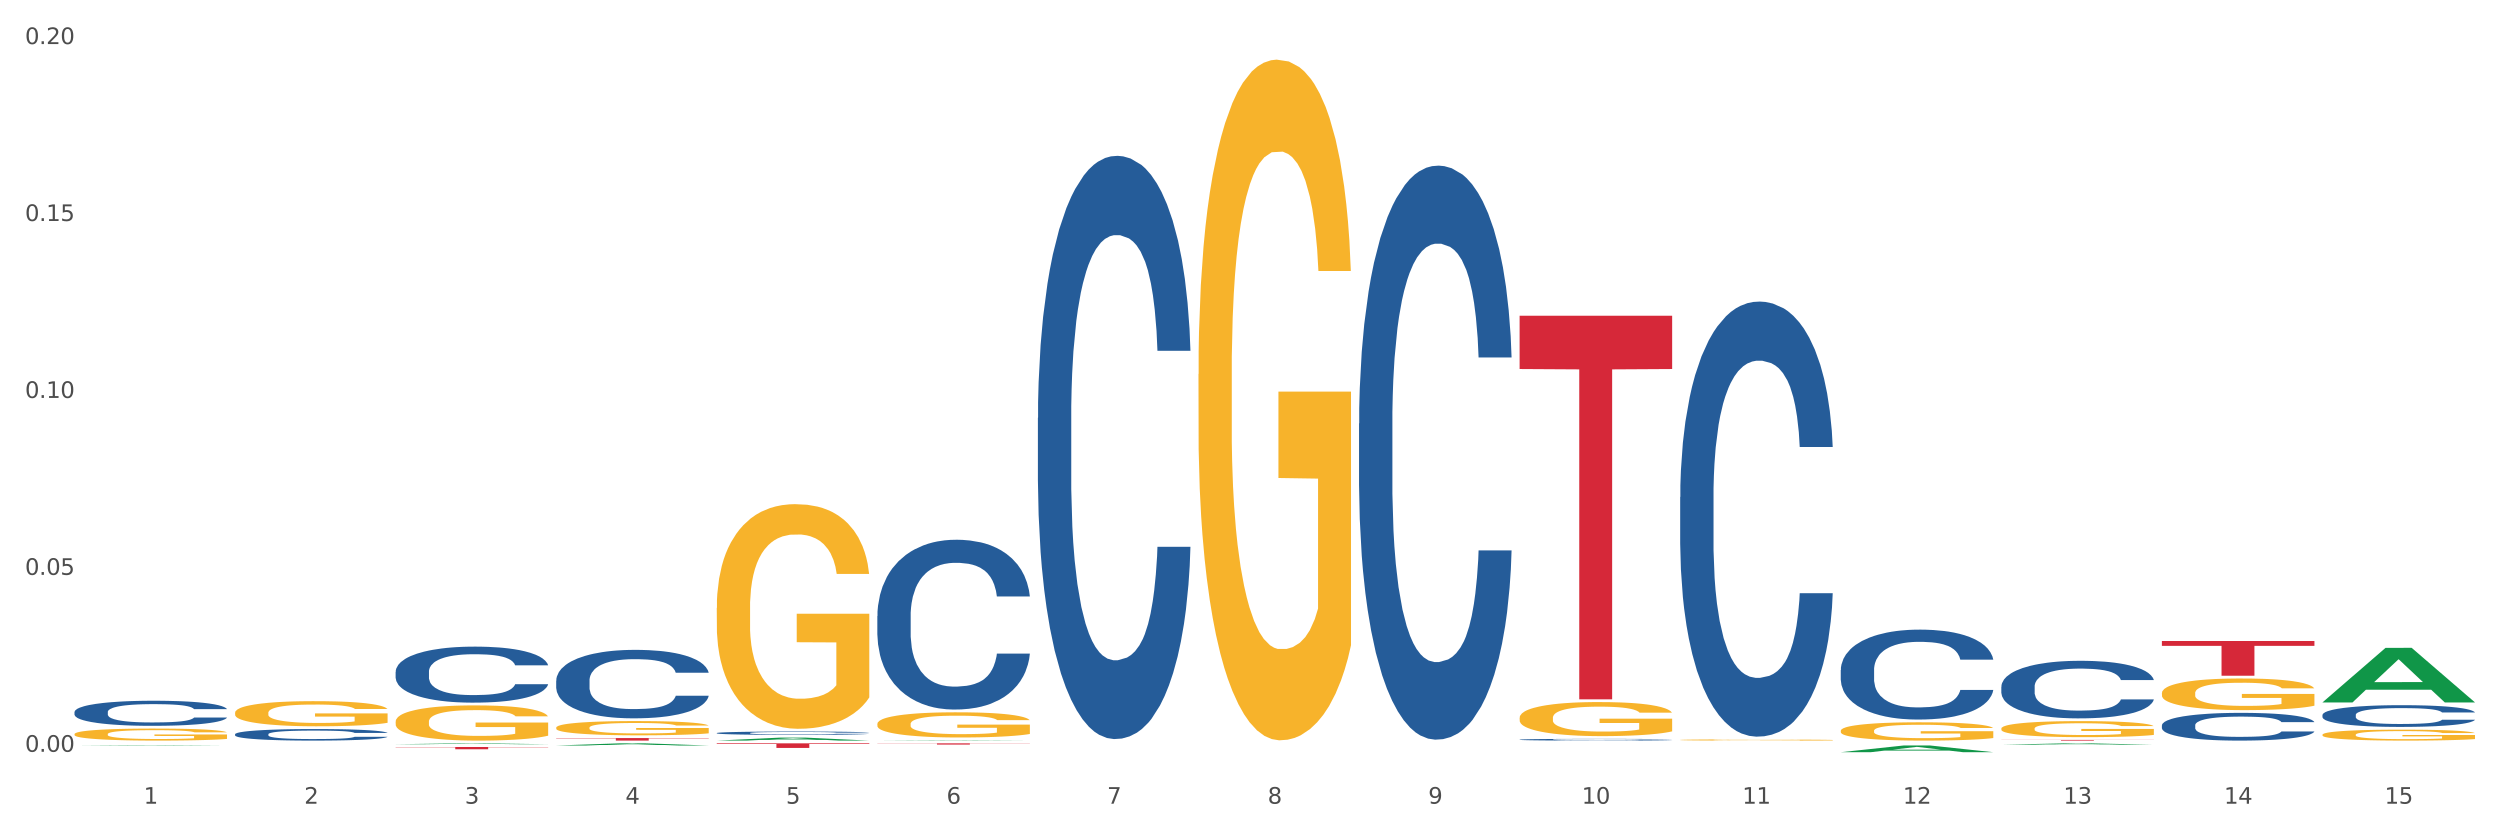 <?xml version="1.0" encoding="utf-8" standalone="no"?>
<!DOCTYPE svg PUBLIC "-//W3C//DTD SVG 1.1//EN"
  "http://www.w3.org/Graphics/SVG/1.1/DTD/svg11.dtd">
<svg xmlns:xlink="http://www.w3.org/1999/xlink" width="1080pt" height="360pt" viewBox="0 0 1080 360" xmlns="http://www.w3.org/2000/svg" version="1.1">
 <rect x="0" y="0" width="1080" height="360" fill="#333333" stroke="none"/>
 <defs>
  <style type="text/css">*{stroke-linejoin: round; stroke-linecap: butt}</style>
 </defs>
 <g id="figure_1">
  <g id="patch_1">
   <path d="M 0 360 
L 1080 360 
L 1080 0 
L 0 0 
z
" style="fill: #ffffff; stroke: #ffffff; stroke-linejoin: miter"/>
  </g>
  <g id="axes_1">
   <g id="matplotlib.axis_1">
    <g id="xtick_1">
     <g id="text_1">
      <!-- 1 -->
      <g style="fill: #4d4d4d" transform="translate(62.07 347.204) scale(0.096 -0.096)">
       <defs>
        <path id="DejaVuSans-31" d="M 794 531 
L 1825 531 
L 1825 4091 
L 703 3866 
L 703 4441 
L 1819 4666 
L 2450 4666 
L 2450 531 
L 3481 531 
L 3481 0 
L 794 0 
L 794 531 
z
" transform="scale(0.016)"/>
       </defs>
       <use xlink:href="#DejaVuSans-31"/>
      </g>
     </g>
    </g>
    <g id="xtick_2">
     <g id="text_2">
      <!-- 2 -->
      <g style="fill: #4d4d4d" transform="translate(131.436 347.204) scale(0.096 -0.096)">
       <defs>
        <path id="DejaVuSans-32" d="M 1228 531 
L 3431 531 
L 3431 0 
L 469 0 
L 469 531 
Q 828 903 1448 1529 
Q 2069 2156 2228 2338 
Q 2531 2678 2651 2914 
Q 2772 3150 2772 3378 
Q 2772 3750 2511 3984 
Q 2250 4219 1831 4219 
Q 1534 4219 1204 4116 
Q 875 4013 500 3803 
L 500 4441 
Q 881 4594 1212 4672 
Q 1544 4750 1819 4750 
Q 2544 4750 2975 4387 
Q 3406 4025 3406 3419 
Q 3406 3131 3298 2873 
Q 3191 2616 2906 2266 
Q 2828 2175 2409 1742 
Q 1991 1309 1228 531 
z
" transform="scale(0.016)"/>
       </defs>
       <use xlink:href="#DejaVuSans-32"/>
      </g>
     </g>
    </g>
    <g id="xtick_3">
     <g id="text_3">
      <!-- 3 -->
      <g style="fill: #4d4d4d" transform="translate(200.802 347.204) scale(0.096 -0.096)">
       <defs>
        <path id="DejaVuSans-33" d="M 2597 2516 
Q 3050 2419 3304 2112 
Q 3559 1806 3559 1356 
Q 3559 666 3084 287 
Q 2609 -91 1734 -91 
Q 1441 -91 1130 -33 
Q 819 25 488 141 
L 488 750 
Q 750 597 1062 519 
Q 1375 441 1716 441 
Q 2309 441 2620 675 
Q 2931 909 2931 1356 
Q 2931 1769 2642 2001 
Q 2353 2234 1838 2234 
L 1294 2234 
L 1294 2753 
L 1863 2753 
Q 2328 2753 2575 2939 
Q 2822 3125 2822 3475 
Q 2822 3834 2567 4026 
Q 2313 4219 1838 4219 
Q 1578 4219 1281 4162 
Q 984 4106 628 3988 
L 628 4550 
Q 988 4650 1302 4700 
Q 1616 4750 1894 4750 
Q 2613 4750 3031 4423 
Q 3450 4097 3450 3541 
Q 3450 3153 3228 2886 
Q 3006 2619 2597 2516 
z
" transform="scale(0.016)"/>
       </defs>
       <use xlink:href="#DejaVuSans-33"/>
      </g>
     </g>
    </g>
    <g id="xtick_4">
     <g id="text_4">
      <!-- 4 -->
      <g style="fill: #4d4d4d" transform="translate(270.169 347.204) scale(0.096 -0.096)">
       <defs>
        <path id="DejaVuSans-34" d="M 2419 4116 
L 825 1625 
L 2419 1625 
L 2419 4116 
z
M 2253 4666 
L 3047 4666 
L 3047 1625 
L 3713 1625 
L 3713 1100 
L 3047 1100 
L 3047 0 
L 2419 0 
L 2419 1100 
L 313 1100 
L 313 1709 
L 2253 4666 
z
" transform="scale(0.016)"/>
       </defs>
       <use xlink:href="#DejaVuSans-34"/>
      </g>
     </g>
    </g>
    <g id="xtick_5">
     <g id="text_5">
      <!-- 5 -->
      <g style="fill: #4d4d4d" transform="translate(339.535 347.204) scale(0.096 -0.096)">
       <defs>
        <path id="DejaVuSans-35" d="M 691 4666 
L 3169 4666 
L 3169 4134 
L 1269 4134 
L 1269 2991 
Q 1406 3038 1543 3061 
Q 1681 3084 1819 3084 
Q 2600 3084 3056 2656 
Q 3513 2228 3513 1497 
Q 3513 744 3044 326 
Q 2575 -91 1722 -91 
Q 1428 -91 1123 -41 
Q 819 9 494 109 
L 494 744 
Q 775 591 1075 516 
Q 1375 441 1709 441 
Q 2250 441 2565 725 
Q 2881 1009 2881 1497 
Q 2881 1984 2565 2268 
Q 2250 2553 1709 2553 
Q 1456 2553 1204 2497 
Q 953 2441 691 2322 
L 691 4666 
z
" transform="scale(0.016)"/>
       </defs>
       <use xlink:href="#DejaVuSans-35"/>
      </g>
     </g>
    </g>
    <g id="xtick_6">
     <g id="text_6">
      <!-- 6 -->
      <g style="fill: #4d4d4d" transform="translate(408.901 347.204) scale(0.096 -0.096)">
       <defs>
        <path id="DejaVuSans-36" d="M 2113 2584 
Q 1688 2584 1439 2293 
Q 1191 2003 1191 1497 
Q 1191 994 1439 701 
Q 1688 409 2113 409 
Q 2538 409 2786 701 
Q 3034 994 3034 1497 
Q 3034 2003 2786 2293 
Q 2538 2584 2113 2584 
z
M 3366 4563 
L 3366 3988 
Q 3128 4100 2886 4159 
Q 2644 4219 2406 4219 
Q 1781 4219 1451 3797 
Q 1122 3375 1075 2522 
Q 1259 2794 1537 2939 
Q 1816 3084 2150 3084 
Q 2853 3084 3261 2657 
Q 3669 2231 3669 1497 
Q 3669 778 3244 343 
Q 2819 -91 2113 -91 
Q 1303 -91 875 529 
Q 447 1150 447 2328 
Q 447 3434 972 4092 
Q 1497 4750 2381 4750 
Q 2619 4750 2861 4703 
Q 3103 4656 3366 4563 
z
" transform="scale(0.016)"/>
       </defs>
       <use xlink:href="#DejaVuSans-36"/>
      </g>
     </g>
    </g>
    <g id="xtick_7">
     <g id="text_7">
      <!-- 7 -->
      <g style="fill: #4d4d4d" transform="translate(478.267 347.204) scale(0.096 -0.096)">
       <defs>
        <path id="DejaVuSans-37" d="M 525 4666 
L 3525 4666 
L 3525 4397 
L 1831 0 
L 1172 0 
L 2766 4134 
L 525 4134 
L 525 4666 
z
" transform="scale(0.016)"/>
       </defs>
       <use xlink:href="#DejaVuSans-37"/>
      </g>
     </g>
    </g>
    <g id="xtick_8">
     <g id="text_8">
      <!-- 8 -->
      <g style="fill: #4d4d4d" transform="translate(547.634 347.204) scale(0.096 -0.096)">
       <defs>
        <path id="DejaVuSans-38" d="M 2034 2216 
Q 1584 2216 1326 1975 
Q 1069 1734 1069 1313 
Q 1069 891 1326 650 
Q 1584 409 2034 409 
Q 2484 409 2743 651 
Q 3003 894 3003 1313 
Q 3003 1734 2745 1975 
Q 2488 2216 2034 2216 
z
M 1403 2484 
Q 997 2584 770 2862 
Q 544 3141 544 3541 
Q 544 4100 942 4425 
Q 1341 4750 2034 4750 
Q 2731 4750 3128 4425 
Q 3525 4100 3525 3541 
Q 3525 3141 3298 2862 
Q 3072 2584 2669 2484 
Q 3125 2378 3379 2068 
Q 3634 1759 3634 1313 
Q 3634 634 3220 271 
Q 2806 -91 2034 -91 
Q 1263 -91 848 271 
Q 434 634 434 1313 
Q 434 1759 690 2068 
Q 947 2378 1403 2484 
z
M 1172 3481 
Q 1172 3119 1398 2916 
Q 1625 2713 2034 2713 
Q 2441 2713 2670 2916 
Q 2900 3119 2900 3481 
Q 2900 3844 2670 4047 
Q 2441 4250 2034 4250 
Q 1625 4250 1398 4047 
Q 1172 3844 1172 3481 
z
" transform="scale(0.016)"/>
       </defs>
       <use xlink:href="#DejaVuSans-38"/>
      </g>
     </g>
    </g>
    <g id="xtick_9">
     <g id="text_9">
      <!-- 9 -->
      <g style="fill: #4d4d4d" transform="translate(617 347.204) scale(0.096 -0.096)">
       <defs>
        <path id="DejaVuSans-39" d="M 703 97 
L 703 672 
Q 941 559 1184 500 
Q 1428 441 1663 441 
Q 2288 441 2617 861 
Q 2947 1281 2994 2138 
Q 2813 1869 2534 1725 
Q 2256 1581 1919 1581 
Q 1219 1581 811 2004 
Q 403 2428 403 3163 
Q 403 3881 828 4315 
Q 1253 4750 1959 4750 
Q 2769 4750 3195 4129 
Q 3622 3509 3622 2328 
Q 3622 1225 3098 567 
Q 2575 -91 1691 -91 
Q 1453 -91 1209 -44 
Q 966 3 703 97 
z
M 1959 2075 
Q 2384 2075 2632 2365 
Q 2881 2656 2881 3163 
Q 2881 3666 2632 3958 
Q 2384 4250 1959 4250 
Q 1534 4250 1286 3958 
Q 1038 3666 1038 3163 
Q 1038 2656 1286 2365 
Q 1534 2075 1959 2075 
z
" transform="scale(0.016)"/>
       </defs>
       <use xlink:href="#DejaVuSans-39"/>
      </g>
     </g>
    </g>
    <g id="xtick_10">
     <g id="text_10">
      <!-- 10 -->
      <g style="fill: #4d4d4d" transform="translate(683.312 347.204) scale(0.096 -0.096)">
       <defs>
        <path id="DejaVuSans-30" d="M 2034 4250 
Q 1547 4250 1301 3770 
Q 1056 3291 1056 2328 
Q 1056 1369 1301 889 
Q 1547 409 2034 409 
Q 2525 409 2770 889 
Q 3016 1369 3016 2328 
Q 3016 3291 2770 3770 
Q 2525 4250 2034 4250 
z
M 2034 4750 
Q 2819 4750 3233 4129 
Q 3647 3509 3647 2328 
Q 3647 1150 3233 529 
Q 2819 -91 2034 -91 
Q 1250 -91 836 529 
Q 422 1150 422 2328 
Q 422 3509 836 4129 
Q 1250 4750 2034 4750 
z
" transform="scale(0.016)"/>
       </defs>
       <use xlink:href="#DejaVuSans-31"/>
       <use xlink:href="#DejaVuSans-30" transform="translate(63.623 0)"/>
      </g>
     </g>
    </g>
    <g id="xtick_11">
     <g id="text_11">
      <!-- 11 -->
      <g style="fill: #4d4d4d" transform="translate(752.678 347.204) scale(0.096 -0.096)">
       <use xlink:href="#DejaVuSans-31"/>
       <use xlink:href="#DejaVuSans-31" transform="translate(63.623 0)"/>
      </g>
     </g>
    </g>
    <g id="xtick_12">
     <g id="text_12">
      <!-- 12 -->
      <g style="fill: #4d4d4d" transform="translate(822.044 347.204) scale(0.096 -0.096)">
       <use xlink:href="#DejaVuSans-31"/>
       <use xlink:href="#DejaVuSans-32" transform="translate(63.623 0)"/>
      </g>
     </g>
    </g>
    <g id="xtick_13">
     <g id="text_13">
      <!-- 13 -->
      <g style="fill: #4d4d4d" transform="translate(891.411 347.204) scale(0.096 -0.096)">
       <use xlink:href="#DejaVuSans-31"/>
       <use xlink:href="#DejaVuSans-33" transform="translate(63.623 0)"/>
      </g>
     </g>
    </g>
    <g id="xtick_14">
     <g id="text_14">
      <!-- 14 -->
      <g style="fill: #4d4d4d" transform="translate(960.777 347.204) scale(0.096 -0.096)">
       <use xlink:href="#DejaVuSans-31"/>
       <use xlink:href="#DejaVuSans-34" transform="translate(63.623 0)"/>
      </g>
     </g>
    </g>
    <g id="xtick_15">
     <g id="text_15">
      <!-- 15 -->
      <g style="fill: #4d4d4d" transform="translate(1030.143 347.204) scale(0.096 -0.096)">
       <use xlink:href="#DejaVuSans-31"/>
       <use xlink:href="#DejaVuSans-35" transform="translate(63.623 0)"/>
      </g>
     </g>
    </g>
    <g id="xtick_16"/>
    <g id="xtick_17"/>
    <g id="xtick_18"/>
    <g id="xtick_19"/>
    <g id="xtick_20"/>
    <g id="xtick_21"/>
    <g id="xtick_22"/>
    <g id="xtick_23"/>
    <g id="xtick_24"/>
    <g id="xtick_25"/>
    <g id="xtick_26"/>
    <g id="xtick_27"/>
    <g id="xtick_28"/>
    <g id="xtick_29"/>
   </g>
   <g id="matplotlib.axis_2">
    <g id="ytick_1">
     <g id="text_16">
      <!-- 0.00 -->
      <g style="fill: #4d4d4d" transform="translate(10.8 324.771) scale(0.096 -0.096)">
       <defs>
        <path id="DejaVuSans-2e" d="M 684 794 
L 1344 794 
L 1344 0 
L 684 0 
L 684 794 
z
" transform="scale(0.016)"/>
       </defs>
       <use xlink:href="#DejaVuSans-30"/>
       <use xlink:href="#DejaVuSans-2e" transform="translate(63.623 0)"/>
       <use xlink:href="#DejaVuSans-30" transform="translate(95.41 0)"/>
       <use xlink:href="#DejaVuSans-30" transform="translate(159.033 0)"/>
      </g>
     </g>
    </g>
    <g id="ytick_2">
     <g id="text_17">
      <!-- 0.05 -->
      <g style="fill: #4d4d4d" transform="translate(10.8 248.34) scale(0.096 -0.096)">
       <use xlink:href="#DejaVuSans-30"/>
       <use xlink:href="#DejaVuSans-2e" transform="translate(63.623 0)"/>
       <use xlink:href="#DejaVuSans-30" transform="translate(95.41 0)"/>
       <use xlink:href="#DejaVuSans-35" transform="translate(159.033 0)"/>
      </g>
     </g>
    </g>
    <g id="ytick_3">
     <g id="text_18">
      <!-- 0.10 -->
      <g style="fill: #4d4d4d" transform="translate(10.8 171.908) scale(0.096 -0.096)">
       <use xlink:href="#DejaVuSans-30"/>
       <use xlink:href="#DejaVuSans-2e" transform="translate(63.623 0)"/>
       <use xlink:href="#DejaVuSans-31" transform="translate(95.41 0)"/>
       <use xlink:href="#DejaVuSans-30" transform="translate(159.033 0)"/>
      </g>
     </g>
    </g>
    <g id="ytick_4">
     <g id="text_19">
      <!-- 0.15 -->
      <g style="fill: #4d4d4d" transform="translate(10.8 95.476) scale(0.096 -0.096)">
       <use xlink:href="#DejaVuSans-30"/>
       <use xlink:href="#DejaVuSans-2e" transform="translate(63.623 0)"/>
       <use xlink:href="#DejaVuSans-31" transform="translate(95.41 0)"/>
       <use xlink:href="#DejaVuSans-35" transform="translate(159.033 0)"/>
      </g>
     </g>
    </g>
    <g id="ytick_5">
     <g id="text_20">
      <!-- 0.20 -->
      <g style="fill: #4d4d4d" transform="translate(10.8 19.044) scale(0.096 -0.096)">
       <use xlink:href="#DejaVuSans-30"/>
       <use xlink:href="#DejaVuSans-2e" transform="translate(63.623 0)"/>
       <use xlink:href="#DejaVuSans-32" transform="translate(95.41 0)"/>
       <use xlink:href="#DejaVuSans-30" transform="translate(159.033 0)"/>
      </g>
     </g>
    </g>
    <g id="ytick_6"/>
    <g id="ytick_7"/>
    <g id="ytick_8"/>
    <g id="ytick_9"/>
   </g>
   <g id="PolyCollection_1">
    <path d="M 32.175 322.11 
L 32.243 322.109 
L 59.417 321.907 
L 70.695 321.906 
L 98.073 322.11 
L 85.029 322.11 
L 79.119 322.063 
L 51.061 322.063 
L 50.857 322.063 
L 45.151 322.11 
L 32.175 322.11 
L 32.175 322.11 
L 54.594 322.034 
L 75.586 322.034 
L 65.192 321.95 
L 65.056 321.949 
L 64.92 321.95 
L 54.526 322.034 
L 54.594 322.034 
L 32.175 322.11 
z
" clip-path="url(#p00d1652c43)" style="fill: #109648"/>
    <path d="M 170.907 321.51 
L 170.975 321.509 
L 198.15 321.125 
L 209.427 321.124 
L 236.805 321.51 
L 223.762 321.51 
L 217.851 321.42 
L 189.794 321.42 
L 189.59 321.422 
L 183.883 321.51 
L 170.907 321.51 
L 170.907 321.51 
L 193.326 321.367 
L 214.319 321.366 
L 203.924 321.207 
L 203.788 321.206 
L 203.653 321.207 
L 193.258 321.366 
L 193.326 321.367 
L 170.907 321.51 
z
" clip-path="url(#p00d1652c43)" style="fill: #109648"/>
    <path d="M 240.274 322.06 
L 240.342 322.059 
L 267.516 321.125 
L 278.793 321.124 
L 306.172 322.062 
L 293.128 322.062 
L 287.217 321.843 
L 259.16 321.843 
L 258.956 321.847 
L 253.249 322.062 
L 240.274 322.062 
L 240.274 322.06 
L 262.693 321.713 
L 283.685 321.712 
L 273.291 321.324 
L 273.155 321.322 
L 273.019 321.325 
L 262.625 321.712 
L 262.693 321.713 
L 240.274 322.06 
z
" clip-path="url(#p00d1652c43)" style="fill: #109648"/>
    <path d="M 32.175 317.143 
L 32.253 317.139 
L 32.253 316.967 
L 32.408 316.82 
L 33.186 316.464 
L 34.353 316.169 
L 35.209 316.012 
L 36.065 315.884 
L 37.076 315.756 
L 38.321 315.622 
L 40.578 315.428 
L 41.978 315.328 
L 43.69 315.223 
L 46.802 315.071 
L 49.058 314.986 
L 51.392 314.914 
L 55.204 314.829 
L 57.694 314.791 
L 60.339 314.762 
L 63.529 314.743 
L 65.941 314.738 
L 71.231 314.753 
L 75.744 314.795 
L 77.922 314.829 
L 80.723 314.886 
L 82.201 314.924 
L 84.613 315 
L 87.103 315.1 
L 88.815 315.185 
L 91.382 315.347 
L 93.327 315.508 
L 95.116 315.708 
L 96.05 315.846 
L 96.75 315.974 
L 97.373 316.121 
L 97.995 316.354 
L 83.991 316.354 
L 83.446 316.188 
L 82.59 316.031 
L 81.346 315.879 
L 80.256 315.784 
L 78.389 315.665 
L 76.677 315.589 
L 74.888 315.532 
L 72.71 315.485 
L 70.998 315.461 
L 68.586 315.442 
L 63.84 315.447 
L 60.65 315.485 
L 58.472 315.532 
L 57.071 315.575 
L 55.827 315.622 
L 54.426 315.689 
L 52.792 315.789 
L 51.625 315.879 
L 50.458 315.993 
L 49.525 316.107 
L 48.669 316.24 
L 47.969 316.383 
L 47.424 316.53 
L 46.957 316.711 
L 46.568 317.01 
L 46.568 317.661 
L 46.724 317.809 
L 47.113 318.004 
L 47.58 318.151 
L 48.358 318.327 
L 49.058 318.446 
L 50.381 318.617 
L 51.859 318.759 
L 53.026 318.85 
L 54.193 318.926 
L 56.216 319.03 
L 58.472 319.116 
L 60.417 319.168 
L 63.062 319.216 
L 64.852 319.235 
L 66.408 319.244 
L 70.22 319.244 
L 72.943 319.23 
L 75.977 319.197 
L 78.311 319.154 
L 80.256 319.101 
L 82.435 319.016 
L 83.835 318.935 
L 83.835 317.942 
L 66.719 317.937 
L 66.719 317.276 
L 98.073 317.276 
L 98.073 319.216 
L 96.75 319.315 
L 95.272 319.406 
L 93.716 319.486 
L 91.382 319.586 
L 88.581 319.681 
L 86.091 319.748 
L 83.446 319.805 
L 80.334 319.857 
L 76.288 319.905 
L 73.799 319.924 
L 70.687 319.938 
L 67.03 319.943 
L 63.84 319.933 
L 60.728 319.909 
L 57.461 319.867 
L 54.271 319.805 
L 51.859 319.743 
L 49.447 319.667 
L 46.879 319.567 
L 44.857 319.472 
L 43.301 319.387 
L 41.589 319.277 
L 39.722 319.135 
L 38.321 319.006 
L 37.076 318.873 
L 35.754 318.702 
L 34.82 318.555 
L 33.887 318.37 
L 33.342 318.232 
L 32.72 318.018 
L 32.253 317.718 
L 32.175 317.143 
z
" clip-path="url(#p00d1652c43)" style="fill: #f7b32b"/>
    <path d="M 309.64 319.94 
L 309.708 319.939 
L 336.882 318.651 
L 348.16 318.65 
L 375.538 319.943 
L 362.494 319.943 
L 356.584 319.642 
L 328.526 319.642 
L 328.322 319.647 
L 322.616 319.943 
L 309.64 319.943 
L 309.64 319.94 
L 332.059 319.462 
L 353.051 319.461 
L 342.657 318.926 
L 342.521 318.923 
L 342.385 318.927 
L 331.991 319.461 
L 332.059 319.462 
L 309.64 319.94 
z
" clip-path="url(#p00d1652c43)" style="fill: #109648"/>
    <path d="M 795.203 324.944 
L 795.271 324.941 
L 822.446 322.043 
L 833.723 322.04 
L 861.101 324.95 
L 848.058 324.95 
L 842.147 324.272 
L 814.09 324.272 
L 813.886 324.283 
L 808.179 324.95 
L 795.203 324.95 
L 795.203 324.944 
L 817.622 323.868 
L 838.615 323.865 
L 828.22 322.661 
L 828.084 322.655 
L 827.949 322.663 
L 817.554 323.865 
L 817.622 323.868 
L 795.203 324.944 
z
" clip-path="url(#p00d1652c43)" style="fill: #109648"/>
    <path d="M 864.57 321.734 
L 864.638 321.733 
L 891.812 321.125 
L 903.089 321.124 
L 930.468 321.735 
L 917.424 321.735 
L 911.513 321.593 
L 883.456 321.593 
L 883.252 321.595 
L 877.545 321.735 
L 864.57 321.735 
L 864.57 321.734 
L 886.989 321.508 
L 907.981 321.507 
L 897.587 321.254 
L 897.451 321.253 
L 897.315 321.255 
L 886.921 321.507 
L 886.989 321.508 
L 864.57 321.734 
z
" clip-path="url(#p00d1652c43)" style="fill: #109648"/>
    <path d="M 725.837 319.661 
L 725.915 319.661 
L 725.915 319.643 
L 726.071 319.629 
L 726.849 319.593 
L 728.016 319.563 
L 728.871 319.547 
L 729.727 319.534 
L 730.739 319.522 
L 731.984 319.508 
L 734.24 319.489 
L 735.64 319.478 
L 737.352 319.468 
L 740.464 319.453 
L 742.72 319.444 
L 745.054 319.437 
L 748.866 319.428 
L 751.356 319.424 
L 754.001 319.422 
L 757.191 319.42 
L 759.603 319.419 
L 764.894 319.421 
L 769.406 319.425 
L 771.585 319.428 
L 774.385 319.434 
L 775.864 319.438 
L 778.275 319.445 
L 780.765 319.456 
L 782.477 319.464 
L 785.044 319.48 
L 786.989 319.497 
L 788.779 319.517 
L 789.712 319.531 
L 790.412 319.544 
L 791.035 319.558 
L 791.657 319.582 
L 777.653 319.582 
L 777.108 319.565 
L 776.253 319.549 
L 775.008 319.534 
L 773.919 319.524 
L 772.051 319.512 
L 770.34 319.505 
L 768.55 319.499 
L 766.372 319.494 
L 764.66 319.492 
L 762.248 319.49 
L 757.502 319.49 
L 754.313 319.494 
L 752.134 319.499 
L 750.734 319.503 
L 749.489 319.508 
L 748.088 319.515 
L 746.455 319.525 
L 745.288 319.534 
L 744.121 319.545 
L 743.187 319.557 
L 742.331 319.57 
L 741.631 319.585 
L 741.086 319.599 
L 740.62 319.618 
L 740.23 319.648 
L 740.23 319.713 
L 740.386 319.728 
L 740.775 319.748 
L 741.242 319.762 
L 742.02 319.78 
L 742.72 319.792 
L 744.043 319.809 
L 745.521 319.824 
L 746.688 319.833 
L 747.855 319.84 
L 749.878 319.851 
L 752.134 319.86 
L 754.079 319.865 
L 756.724 319.87 
L 758.514 319.871 
L 760.07 319.872 
L 763.882 319.872 
L 766.605 319.871 
L 769.639 319.868 
L 771.974 319.863 
L 773.919 319.858 
L 776.097 319.85 
L 777.497 319.841 
L 777.497 319.741 
L 760.381 319.741 
L 760.381 319.675 
L 791.735 319.675 
L 791.735 319.87 
L 790.412 319.88 
L 788.934 319.889 
L 787.378 319.897 
L 785.044 319.907 
L 782.243 319.916 
L 779.754 319.923 
L 777.108 319.929 
L 773.996 319.934 
L 769.951 319.939 
L 767.461 319.941 
L 764.349 319.942 
L 760.692 319.943 
L 757.502 319.942 
L 754.39 319.939 
L 751.123 319.935 
L 747.933 319.929 
L 745.521 319.923 
L 743.109 319.915 
L 740.542 319.905 
L 738.519 319.895 
L 736.963 319.887 
L 735.251 319.876 
L 733.384 319.861 
L 731.984 319.849 
L 730.739 319.835 
L 729.416 319.818 
L 728.482 319.803 
L 727.549 319.784 
L 727.004 319.771 
L 726.382 319.749 
L 725.915 319.719 
L 725.837 319.661 
z
" clip-path="url(#p00d1652c43)" style="fill: #f7b32b"/>
    <path d="M 379.006 319.942 
L 379.074 319.942 
L 406.248 319.78 
L 417.526 319.78 
L 444.904 319.943 
L 431.86 319.943 
L 425.95 319.905 
L 397.892 319.905 
L 397.689 319.905 
L 391.982 319.943 
L 379.006 319.943 
L 379.006 319.942 
L 401.425 319.882 
L 422.417 319.882 
L 412.023 319.815 
L 411.887 319.814 
L 411.751 319.815 
L 401.357 319.882 
L 401.425 319.882 
L 379.006 319.942 
z
" clip-path="url(#p00d1652c43)" style="fill: #109648"/>
    <path d="M 1003.302 303.408 
L 1003.37 303.386 
L 1030.544 279.88 
L 1041.822 279.857 
L 1069.2 303.453 
L 1056.156 303.453 
L 1050.246 297.958 
L 1022.188 297.958 
L 1021.984 298.047 
L 1016.278 303.453 
L 1003.302 303.453 
L 1003.302 303.408 
L 1025.721 294.679 
L 1046.713 294.657 
L 1036.319 284.887 
L 1036.183 284.842 
L 1036.047 284.909 
L 1025.653 294.657 
L 1025.721 294.679 
L 1003.302 303.408 
z
" clip-path="url(#p00d1652c43)" style="fill: #109648"/>
    <path d="M 240.274 318.842 
L 306.172 318.842 
L 306.172 318.995 
L 280.25 318.996 
L 280.25 319.943 
L 266.039 319.943 
L 266.039 318.996 
L 240.274 318.995 
L 240.274 318.843 
L 240.274 318.842 
z
" clip-path="url(#p00d1652c43)" style="fill: #d62839"/>
    <path d="M 1003.302 308.854 
L 1003.38 308.846 
L 1003.38 308.606 
L 1003.614 308.28 
L 1004.47 307.679 
L 1005.561 307.225 
L 1007.43 306.693 
L 1008.443 306.47 
L 1009.767 306.221 
L 1012.494 305.818 
L 1015.609 305.475 
L 1017.79 305.286 
L 1019.426 305.166 
L 1023.087 304.951 
L 1025.19 304.857 
L 1027.371 304.78 
L 1029.241 304.728 
L 1032.356 304.668 
L 1034.849 304.643 
L 1037.731 304.634 
L 1040.146 304.643 
L 1043.339 304.677 
L 1048.013 304.78 
L 1049.805 304.84 
L 1052.219 304.943 
L 1054.712 305.08 
L 1056.737 305.217 
L 1059.074 305.415 
L 1061.489 305.672 
L 1063.825 305.998 
L 1065.461 306.298 
L 1066.785 306.616 
L 1067.954 307.002 
L 1068.811 307.422 
L 1069.2 307.774 
L 1054.945 307.774 
L 1054.556 307.456 
L 1053.777 307.113 
L 1052.998 306.882 
L 1052.141 306.693 
L 1050.817 306.478 
L 1049.649 306.341 
L 1047.701 306.178 
L 1045.91 306.075 
L 1044.43 306.015 
L 1042.638 305.964 
L 1038.822 305.912 
L 1036.095 305.912 
L 1034.382 305.929 
L 1032.278 305.972 
L 1030.487 306.032 
L 1028.384 306.135 
L 1026.748 306.247 
L 1025.112 306.393 
L 1024.178 306.496 
L 1022.775 306.684 
L 1021.841 306.839 
L 1020.594 307.105 
L 1019.893 307.293 
L 1018.647 307.782 
L 1018.102 308.142 
L 1017.868 308.391 
L 1017.712 308.666 
L 1017.712 310.004 
L 1018.18 310.604 
L 1018.569 310.862 
L 1019.192 311.153 
L 1020.361 311.531 
L 1022.074 311.9 
L 1023.866 312.165 
L 1025.346 312.328 
L 1026.748 312.449 
L 1028.15 312.543 
L 1029.864 312.629 
L 1031.266 312.68 
L 1033.369 312.732 
L 1035.862 312.757 
L 1037.809 312.757 
L 1041.781 312.714 
L 1043.573 312.672 
L 1045.287 312.612 
L 1047.156 312.517 
L 1048.636 312.414 
L 1049.493 312.337 
L 1050.895 312.174 
L 1051.986 312.002 
L 1052.92 311.805 
L 1053.543 311.634 
L 1054.244 311.376 
L 1054.79 311.085 
L 1054.945 310.93 
L 1069.2 310.93 
L 1068.888 311.239 
L 1068.343 311.539 
L 1067.253 311.942 
L 1066.396 312.174 
L 1065.072 312.457 
L 1063.67 312.697 
L 1061.722 312.963 
L 1059.931 313.161 
L 1058.061 313.332 
L 1056.036 313.486 
L 1052.375 313.701 
L 1051.051 313.761 
L 1048.247 313.864 
L 1046.066 313.924 
L 1042.872 313.984 
L 1039.6 314.018 
L 1036.173 314.027 
L 1033.135 314.01 
L 1029.786 313.958 
L 1027.683 313.907 
L 1025.346 313.83 
L 1022.62 313.709 
L 1020.049 313.564 
L 1017.634 313.392 
L 1015.376 313.195 
L 1013.272 312.972 
L 1010.546 312.603 
L 1008.521 312.243 
L 1007.041 311.908 
L 1006.028 311.625 
L 1005.016 311.265 
L 1004.47 311.016 
L 1003.614 310.416 
L 1003.302 309.858 
L 1003.302 308.854 
z
" clip-path="url(#p00d1652c43)" style="fill: #255c99"/>
    <path d="M 864.57 296.642 
L 864.648 296.619 
L 864.648 295.983 
L 864.881 295.12 
L 865.738 293.53 
L 866.829 292.326 
L 868.698 290.917 
L 869.711 290.327 
L 871.035 289.668 
L 873.761 288.6 
L 876.877 287.692 
L 879.058 287.192 
L 880.694 286.874 
L 884.355 286.306 
L 886.458 286.056 
L 888.639 285.852 
L 890.508 285.715 
L 893.624 285.556 
L 896.117 285.488 
L 898.999 285.465 
L 901.413 285.488 
L 904.607 285.579 
L 909.281 285.852 
L 911.072 286.011 
L 913.487 286.283 
L 915.979 286.647 
L 918.005 287.01 
L 920.341 287.533 
L 922.756 288.214 
L 925.093 289.077 
L 926.729 289.872 
L 928.053 290.713 
L 929.221 291.735 
L 930.078 292.848 
L 930.468 293.78 
L 916.213 293.78 
L 915.824 292.939 
L 915.045 292.031 
L 914.266 291.417 
L 913.409 290.917 
L 912.085 290.35 
L 910.916 289.986 
L 908.969 289.554 
L 907.177 289.282 
L 905.697 289.123 
L 903.906 288.986 
L 900.089 288.85 
L 897.363 288.85 
L 895.649 288.896 
L 893.546 289.009 
L 891.754 289.168 
L 889.651 289.441 
L 888.016 289.736 
L 886.38 290.122 
L 885.445 290.395 
L 884.043 290.895 
L 883.108 291.304 
L 881.862 292.008 
L 881.161 292.508 
L 879.915 293.802 
L 879.369 294.757 
L 879.136 295.415 
L 878.98 296.142 
L 878.98 299.686 
L 879.447 301.276 
L 879.837 301.958 
L 880.46 302.73 
L 881.628 303.73 
L 883.342 304.707 
L 885.134 305.411 
L 886.614 305.842 
L 888.016 306.16 
L 889.418 306.41 
L 891.131 306.638 
L 892.533 306.774 
L 894.637 306.91 
L 897.129 306.978 
L 899.076 306.978 
L 903.049 306.865 
L 904.841 306.751 
L 906.554 306.592 
L 908.424 306.342 
L 909.904 306.07 
L 910.76 305.865 
L 912.163 305.434 
L 913.253 304.979 
L 914.188 304.457 
L 914.811 304.002 
L 915.512 303.321 
L 916.057 302.548 
L 916.213 302.14 
L 930.468 302.14 
L 930.156 302.957 
L 929.611 303.752 
L 928.52 304.82 
L 927.663 305.434 
L 926.339 306.183 
L 924.937 306.819 
L 922.99 307.524 
L 921.198 308.046 
L 919.329 308.5 
L 917.304 308.909 
L 913.643 309.477 
L 912.318 309.636 
L 909.514 309.909 
L 907.333 310.068 
L 904.14 310.227 
L 900.868 310.318 
L 897.441 310.34 
L 894.403 310.295 
L 891.053 310.159 
L 888.95 310.022 
L 886.614 309.818 
L 883.887 309.5 
L 881.317 309.114 
L 878.902 308.659 
L 876.643 308.137 
L 874.54 307.546 
L 871.814 306.569 
L 869.789 305.615 
L 868.309 304.729 
L 867.296 303.98 
L 866.283 303.026 
L 865.738 302.367 
L 864.881 300.777 
L 864.57 299.3 
L 864.57 296.642 
z
" clip-path="url(#p00d1652c43)" style="fill: #255c99"/>
    <path d="M 933.936 313.341 
L 934.014 313.33 
L 934.014 313.024 
L 934.247 312.608 
L 935.104 311.841 
L 936.195 311.261 
L 938.064 310.582 
L 939.077 310.298 
L 940.401 309.98 
L 943.127 309.466 
L 946.243 309.028 
L 948.424 308.787 
L 950.06 308.634 
L 953.721 308.36 
L 955.824 308.239 
L 958.005 308.141 
L 959.874 308.075 
L 962.99 307.999 
L 965.483 307.966 
L 968.365 307.955 
L 970.779 307.966 
L 973.973 308.01 
L 978.647 308.141 
L 980.438 308.218 
L 982.853 308.349 
L 985.346 308.524 
L 987.371 308.699 
L 989.708 308.951 
L 992.122 309.279 
L 994.459 309.696 
L 996.095 310.079 
L 997.419 310.484 
L 998.587 310.976 
L 999.444 311.513 
L 999.834 311.962 
L 985.579 311.962 
L 985.19 311.557 
L 984.411 311.119 
L 983.632 310.823 
L 982.775 310.582 
L 981.451 310.309 
L 980.283 310.133 
L 978.335 309.925 
L 976.544 309.794 
L 975.064 309.717 
L 973.272 309.652 
L 969.455 309.586 
L 966.729 309.586 
L 965.015 309.608 
L 962.912 309.663 
L 961.121 309.739 
L 959.018 309.871 
L 957.382 310.013 
L 955.746 310.199 
L 954.811 310.33 
L 953.409 310.571 
L 952.475 310.768 
L 951.228 311.108 
L 950.527 311.349 
L 949.281 311.973 
L 948.736 312.432 
L 948.502 312.75 
L 948.346 313.1 
L 948.346 314.808 
L 948.814 315.575 
L 949.203 315.903 
L 949.826 316.275 
L 950.995 316.757 
L 952.708 317.228 
L 954.5 317.567 
L 955.98 317.775 
L 957.382 317.928 
L 958.784 318.049 
L 960.498 318.158 
L 961.9 318.224 
L 964.003 318.29 
L 966.495 318.322 
L 968.443 318.322 
L 972.415 318.268 
L 974.207 318.213 
L 975.92 318.136 
L 977.79 318.016 
L 979.27 317.885 
L 980.127 317.786 
L 981.529 317.578 
L 982.619 317.359 
L 983.554 317.107 
L 984.177 316.888 
L 984.878 316.56 
L 985.423 316.188 
L 985.579 315.991 
L 999.834 315.991 
L 999.522 316.385 
L 998.977 316.768 
L 997.886 317.282 
L 997.03 317.578 
L 995.705 317.939 
L 994.303 318.246 
L 992.356 318.585 
L 990.564 318.837 
L 988.695 319.056 
L 986.67 319.253 
L 983.009 319.527 
L 981.685 319.603 
L 978.88 319.735 
L 976.699 319.811 
L 973.506 319.888 
L 970.234 319.932 
L 966.807 319.943 
L 963.769 319.921 
L 960.42 319.855 
L 958.317 319.789 
L 955.98 319.691 
L 953.253 319.538 
L 950.683 319.352 
L 948.268 319.133 
L 946.009 318.881 
L 943.906 318.596 
L 941.18 318.125 
L 939.155 317.666 
L 937.675 317.239 
L 936.662 316.877 
L 935.65 316.418 
L 935.104 316.1 
L 934.247 315.334 
L 933.936 314.622 
L 933.936 313.341 
z
" clip-path="url(#p00d1652c43)" style="fill: #255c99"/>
    <path d="M 725.837 214.729 
L 725.915 214.557 
L 725.915 209.751 
L 726.149 203.228 
L 727.006 191.212 
L 728.096 182.114 
L 729.966 171.471 
L 730.978 167.008 
L 732.302 162.03 
L 735.029 153.962 
L 738.144 147.096 
L 740.325 143.319 
L 741.961 140.916 
L 745.622 136.625 
L 747.725 134.736 
L 749.906 133.191 
L 751.776 132.162 
L 754.891 130.96 
L 757.384 130.445 
L 760.266 130.273 
L 762.681 130.445 
L 765.874 131.132 
L 770.548 133.191 
L 772.34 134.393 
L 774.754 136.453 
L 777.247 139.199 
L 779.272 141.946 
L 781.609 145.894 
L 784.024 151.044 
L 786.36 157.567 
L 787.996 163.575 
L 789.32 169.926 
L 790.489 177.651 
L 791.346 186.062 
L 791.735 193.1 
L 777.481 193.1 
L 777.091 186.748 
L 776.312 179.882 
L 775.533 175.247 
L 774.676 171.471 
L 773.352 167.18 
L 772.184 164.433 
L 770.237 161.172 
L 768.445 159.112 
L 766.965 157.91 
L 765.173 156.88 
L 761.357 155.85 
L 758.63 155.85 
L 756.917 156.194 
L 754.814 157.052 
L 753.022 158.253 
L 750.919 160.313 
L 749.283 162.545 
L 747.647 165.463 
L 746.713 167.523 
L 745.311 171.299 
L 744.376 174.389 
L 743.13 179.711 
L 742.429 183.487 
L 741.182 193.271 
L 740.637 200.481 
L 740.403 205.459 
L 740.248 210.952 
L 740.248 237.731 
L 740.715 249.747 
L 741.104 254.896 
L 741.727 260.733 
L 742.896 268.286 
L 744.61 275.667 
L 746.401 280.988 
L 747.881 284.25 
L 749.283 286.653 
L 750.685 288.541 
L 752.399 290.258 
L 753.801 291.288 
L 755.904 292.318 
L 758.397 292.832 
L 760.344 292.832 
L 764.317 291.974 
L 766.108 291.116 
L 767.822 289.914 
L 769.691 288.026 
L 771.171 285.966 
L 772.028 284.421 
L 773.43 281.16 
L 774.521 277.727 
L 775.455 273.779 
L 776.079 270.345 
L 776.78 265.196 
L 777.325 259.359 
L 777.481 256.27 
L 791.735 256.27 
L 791.424 262.449 
L 790.878 268.457 
L 789.788 276.525 
L 788.931 281.16 
L 787.607 286.824 
L 786.205 291.631 
L 784.257 296.952 
L 782.466 300.9 
L 780.596 304.334 
L 778.571 307.423 
L 774.91 311.715 
L 773.586 312.916 
L 770.782 314.976 
L 768.601 316.178 
L 765.407 317.379 
L 762.136 318.066 
L 758.708 318.238 
L 755.67 317.894 
L 752.321 316.864 
L 750.218 315.835 
L 747.881 314.29 
L 745.155 311.886 
L 742.584 308.968 
L 740.17 305.535 
L 737.911 301.587 
L 735.808 297.124 
L 733.081 289.743 
L 731.056 282.533 
L 729.576 275.838 
L 728.563 270.174 
L 727.551 262.964 
L 727.006 257.986 
L 726.149 245.97 
L 725.837 234.812 
L 725.837 214.729 
z
" clip-path="url(#p00d1652c43)" style="fill: #255c99"/>
    <path d="M 795.203 289.452 
L 795.281 289.417 
L 795.281 288.423 
L 795.515 287.075 
L 796.372 284.591 
L 797.462 282.711 
L 799.332 280.511 
L 800.344 279.588 
L 801.669 278.559 
L 804.395 276.892 
L 807.511 275.473 
L 809.692 274.692 
L 811.327 274.195 
L 814.988 273.308 
L 817.092 272.918 
L 819.273 272.599 
L 821.142 272.386 
L 824.258 272.137 
L 826.75 272.031 
L 829.632 271.995 
L 832.047 272.031 
L 835.241 272.173 
L 839.914 272.599 
L 841.706 272.847 
L 844.121 273.273 
L 846.613 273.84 
L 848.638 274.408 
L 850.975 275.224 
L 853.39 276.289 
L 855.727 277.637 
L 857.362 278.879 
L 858.687 280.192 
L 859.855 281.788 
L 860.712 283.527 
L 861.101 284.982 
L 846.847 284.982 
L 846.457 283.669 
L 845.678 282.25 
L 844.899 281.292 
L 844.043 280.511 
L 842.718 279.624 
L 841.55 279.056 
L 839.603 278.382 
L 837.811 277.956 
L 836.331 277.708 
L 834.54 277.495 
L 830.723 277.282 
L 827.997 277.282 
L 826.283 277.353 
L 824.18 277.531 
L 822.388 277.779 
L 820.285 278.205 
L 818.649 278.666 
L 817.014 279.269 
L 816.079 279.695 
L 814.677 280.476 
L 813.742 281.114 
L 812.496 282.214 
L 811.795 282.995 
L 810.548 285.017 
L 810.003 286.507 
L 809.77 287.536 
L 809.614 288.672 
L 809.614 294.207 
L 810.081 296.691 
L 810.471 297.755 
L 811.094 298.962 
L 812.262 300.523 
L 813.976 302.048 
L 815.767 303.148 
L 817.247 303.823 
L 818.649 304.319 
L 820.051 304.71 
L 821.765 305.064 
L 823.167 305.277 
L 825.27 305.49 
L 827.763 305.597 
L 829.71 305.597 
L 833.683 305.419 
L 835.474 305.242 
L 837.188 304.993 
L 839.057 304.603 
L 840.537 304.177 
L 841.394 303.858 
L 842.796 303.184 
L 843.887 302.474 
L 844.822 301.658 
L 845.445 300.948 
L 846.146 299.884 
L 846.691 298.678 
L 846.847 298.039 
L 861.101 298.039 
L 860.79 299.316 
L 860.245 300.558 
L 859.154 302.226 
L 858.297 303.184 
L 856.973 304.355 
L 855.571 305.348 
L 853.624 306.448 
L 851.832 307.264 
L 849.963 307.974 
L 847.937 308.613 
L 844.276 309.5 
L 842.952 309.748 
L 840.148 310.174 
L 837.967 310.422 
L 834.773 310.671 
L 831.502 310.812 
L 828.074 310.848 
L 825.037 310.777 
L 821.687 310.564 
L 819.584 310.351 
L 817.247 310.032 
L 814.521 309.535 
L 811.951 308.932 
L 809.536 308.222 
L 807.277 307.406 
L 805.174 306.484 
L 802.448 304.958 
L 800.422 303.468 
L 798.942 302.084 
L 797.93 300.913 
L 796.917 299.423 
L 796.372 298.394 
L 795.515 295.91 
L 795.203 293.604 
L 795.203 289.452 
z
" clip-path="url(#p00d1652c43)" style="fill: #255c99"/>
    <path d="M 240.274 294.032 
L 240.352 294.005 
L 240.352 293.249 
L 240.585 292.222 
L 241.442 290.331 
L 242.533 288.899 
L 244.402 287.224 
L 245.415 286.522 
L 246.739 285.738 
L 249.465 284.468 
L 252.581 283.388 
L 254.762 282.793 
L 256.398 282.415 
L 260.059 281.739 
L 262.162 281.442 
L 264.343 281.199 
L 266.212 281.037 
L 269.328 280.848 
L 271.821 280.767 
L 274.703 280.74 
L 277.117 280.767 
L 280.311 280.875 
L 284.985 281.199 
L 286.776 281.388 
L 289.191 281.712 
L 291.683 282.145 
L 293.709 282.577 
L 296.045 283.198 
L 298.46 284.009 
L 300.797 285.036 
L 302.433 285.981 
L 303.757 286.981 
L 304.925 288.197 
L 305.782 289.52 
L 306.172 290.628 
L 291.917 290.628 
L 291.528 289.628 
L 290.749 288.548 
L 289.97 287.818 
L 289.113 287.224 
L 287.789 286.549 
L 286.62 286.116 
L 284.673 285.603 
L 282.881 285.279 
L 281.401 285.09 
L 279.61 284.928 
L 275.793 284.765 
L 273.067 284.765 
L 271.353 284.819 
L 269.25 284.955 
L 267.458 285.144 
L 265.355 285.468 
L 263.72 285.819 
L 262.084 286.278 
L 261.149 286.603 
L 259.747 287.197 
L 258.812 287.683 
L 257.566 288.521 
L 256.865 289.115 
L 255.619 290.655 
L 255.073 291.79 
L 254.84 292.573 
L 254.684 293.438 
L 254.684 297.653 
L 255.151 299.544 
L 255.541 300.354 
L 256.164 301.273 
L 257.332 302.462 
L 259.046 303.623 
L 260.838 304.461 
L 262.318 304.974 
L 263.72 305.352 
L 265.122 305.65 
L 266.835 305.92 
L 268.237 306.082 
L 270.341 306.244 
L 272.833 306.325 
L 274.78 306.325 
L 278.753 306.19 
L 280.545 306.055 
L 282.258 305.866 
L 284.128 305.569 
L 285.608 305.244 
L 286.465 305.001 
L 287.867 304.488 
L 288.957 303.948 
L 289.892 303.326 
L 290.515 302.786 
L 291.216 301.975 
L 291.761 301.057 
L 291.917 300.57 
L 306.172 300.57 
L 305.86 301.543 
L 305.315 302.489 
L 304.224 303.758 
L 303.367 304.488 
L 302.043 305.379 
L 300.641 306.136 
L 298.694 306.973 
L 296.902 307.595 
L 295.033 308.135 
L 293.008 308.622 
L 289.347 309.297 
L 288.022 309.486 
L 285.218 309.81 
L 283.037 309.999 
L 279.844 310.189 
L 276.572 310.297 
L 273.145 310.324 
L 270.107 310.27 
L 266.757 310.107 
L 264.654 309.945 
L 262.318 309.702 
L 259.591 309.324 
L 257.021 308.865 
L 254.606 308.324 
L 252.347 307.703 
L 250.244 307.001 
L 247.518 305.839 
L 245.493 304.704 
L 244.013 303.65 
L 243 302.759 
L 241.987 301.624 
L 241.442 300.841 
L 240.585 298.949 
L 240.274 297.193 
L 240.274 294.032 
z
" clip-path="url(#p00d1652c43)" style="fill: #255c99"/>
    <path d="M 309.64 316.672 
L 309.718 316.671 
L 309.718 316.634 
L 309.951 316.584 
L 310.808 316.491 
L 311.899 316.421 
L 313.768 316.339 
L 314.781 316.305 
L 316.105 316.267 
L 318.831 316.205 
L 321.947 316.152 
L 324.128 316.123 
L 325.764 316.104 
L 329.425 316.071 
L 331.528 316.057 
L 333.709 316.045 
L 335.578 316.037 
L 338.694 316.028 
L 341.187 316.024 
L 344.069 316.023 
L 346.484 316.024 
L 349.677 316.029 
L 354.351 316.045 
L 356.142 316.054 
L 358.557 316.07 
L 361.05 316.091 
L 363.075 316.112 
L 365.412 316.143 
L 367.826 316.182 
L 370.163 316.233 
L 371.799 316.279 
L 373.123 316.328 
L 374.291 316.387 
L 375.148 316.452 
L 375.538 316.506 
L 361.283 316.506 
L 360.894 316.457 
L 360.115 316.404 
L 359.336 316.369 
L 358.479 316.339 
L 357.155 316.306 
L 355.987 316.285 
L 354.039 316.26 
L 352.248 316.244 
L 350.768 316.235 
L 348.976 316.227 
L 345.159 316.219 
L 342.433 316.219 
L 340.719 316.222 
L 338.616 316.229 
L 336.825 316.238 
L 334.722 316.254 
L 333.086 316.271 
L 331.45 316.293 
L 330.515 316.309 
L 329.113 316.338 
L 328.179 316.362 
L 326.932 316.403 
L 326.231 316.432 
L 324.985 316.507 
L 324.44 316.563 
L 324.206 316.601 
L 324.05 316.643 
L 324.05 316.849 
L 324.518 316.942 
L 324.907 316.981 
L 325.53 317.026 
L 326.699 317.084 
L 328.412 317.141 
L 330.204 317.182 
L 331.684 317.207 
L 333.086 317.226 
L 334.488 317.24 
L 336.202 317.253 
L 337.604 317.261 
L 339.707 317.269 
L 342.199 317.273 
L 344.147 317.273 
L 348.119 317.267 
L 349.911 317.26 
L 351.624 317.251 
L 353.494 317.236 
L 354.974 317.22 
L 355.831 317.208 
L 357.233 317.183 
L 358.323 317.157 
L 359.258 317.127 
L 359.881 317.1 
L 360.582 317.06 
L 361.127 317.016 
L 361.283 316.992 
L 375.538 316.992 
L 375.226 317.039 
L 374.681 317.086 
L 373.59 317.148 
L 372.734 317.183 
L 371.409 317.227 
L 370.007 317.264 
L 368.06 317.305 
L 366.268 317.335 
L 364.399 317.362 
L 362.374 317.385 
L 358.713 317.418 
L 357.389 317.428 
L 354.584 317.443 
L 352.403 317.453 
L 349.21 317.462 
L 345.938 317.467 
L 342.511 317.469 
L 339.473 317.466 
L 336.124 317.458 
L 334.021 317.45 
L 331.684 317.438 
L 328.957 317.42 
L 326.387 317.397 
L 323.972 317.371 
L 321.713 317.34 
L 319.61 317.306 
L 316.884 317.249 
L 314.859 317.194 
L 313.379 317.142 
L 312.366 317.099 
L 311.354 317.043 
L 310.808 317.005 
L 309.951 316.913 
L 309.64 316.827 
L 309.64 316.672 
z
" clip-path="url(#p00d1652c43)" style="fill: #255c99"/>
    <path d="M 379.006 266.129 
L 379.084 266.062 
L 379.084 264.186 
L 379.318 261.64 
L 380.175 256.95 
L 381.265 253.399 
L 383.134 249.246 
L 384.147 247.504 
L 385.471 245.561 
L 388.198 242.412 
L 391.313 239.732 
L 393.494 238.258 
L 395.13 237.32 
L 398.791 235.645 
L 400.894 234.908 
L 403.075 234.305 
L 404.945 233.903 
L 408.06 233.434 
L 410.553 233.233 
L 413.435 233.166 
L 415.85 233.233 
L 419.043 233.501 
L 423.717 234.305 
L 425.509 234.774 
L 427.923 235.578 
L 430.416 236.65 
L 432.441 237.722 
L 434.778 239.263 
L 437.193 241.273 
L 439.529 243.819 
L 441.165 246.164 
L 442.489 248.643 
L 443.658 251.658 
L 444.515 254.94 
L 444.904 257.687 
L 430.65 257.687 
L 430.26 255.208 
L 429.481 252.529 
L 428.702 250.72 
L 427.845 249.246 
L 426.521 247.571 
L 425.353 246.499 
L 423.405 245.226 
L 421.614 244.422 
L 420.134 243.953 
L 418.342 243.551 
L 414.526 243.149 
L 411.799 243.149 
L 410.086 243.283 
L 407.982 243.618 
L 406.191 244.087 
L 404.088 244.891 
L 402.452 245.762 
L 400.816 246.901 
L 399.882 247.705 
L 398.479 249.179 
L 397.545 250.385 
L 396.298 252.462 
L 395.597 253.935 
L 394.351 257.754 
L 393.806 260.568 
L 393.572 262.511 
L 393.416 264.655 
L 393.416 275.107 
L 393.884 279.797 
L 394.273 281.807 
L 394.896 284.085 
L 396.065 287.033 
L 397.778 289.914 
L 399.57 291.991 
L 401.05 293.264 
L 402.452 294.202 
L 403.854 294.939 
L 405.568 295.609 
L 406.97 296.011 
L 409.073 296.413 
L 411.566 296.614 
L 413.513 296.614 
L 417.485 296.279 
L 419.277 295.944 
L 420.991 295.475 
L 422.86 294.738 
L 424.34 293.934 
L 425.197 293.331 
L 426.599 292.058 
L 427.69 290.718 
L 428.624 289.177 
L 429.247 287.837 
L 429.948 285.827 
L 430.494 283.549 
L 430.65 282.343 
L 444.904 282.343 
L 444.592 284.755 
L 444.047 287.1 
L 442.957 290.249 
L 442.1 292.058 
L 440.776 294.269 
L 439.374 296.145 
L 437.426 298.222 
L 435.635 299.763 
L 433.765 301.103 
L 431.74 302.309 
L 428.079 303.984 
L 426.755 304.453 
L 423.951 305.257 
L 421.77 305.726 
L 418.576 306.195 
L 415.304 306.463 
L 411.877 306.53 
L 408.839 306.396 
L 405.49 305.994 
L 403.387 305.592 
L 401.05 304.989 
L 398.324 304.051 
L 395.753 302.912 
L 393.339 301.572 
L 391.08 300.031 
L 388.976 298.289 
L 386.25 295.408 
L 384.225 292.594 
L 382.745 289.981 
L 381.732 287.77 
L 380.72 284.956 
L 380.175 283.013 
L 379.318 278.323 
L 379.006 273.968 
L 379.006 266.129 
z
" clip-path="url(#p00d1652c43)" style="fill: #255c99"/>
    <path d="M 448.372 180.53 
L 448.45 180.3 
L 448.45 173.857 
L 448.684 165.113 
L 449.541 149.006 
L 450.631 136.81 
L 452.501 122.544 
L 453.513 116.561 
L 454.837 109.888 
L 457.564 99.074 
L 460.679 89.87 
L 462.861 84.807 
L 464.496 81.586 
L 468.157 75.833 
L 470.26 73.302 
L 472.441 71.231 
L 474.311 69.851 
L 477.427 68.24 
L 479.919 67.55 
L 482.801 67.32 
L 485.216 67.55 
L 488.41 68.47 
L 493.083 71.231 
L 494.875 72.842 
L 497.289 75.603 
L 499.782 79.285 
L 501.807 82.967 
L 504.144 88.259 
L 506.559 95.162 
L 508.896 103.906 
L 510.531 111.959 
L 511.856 120.473 
L 513.024 130.828 
L 513.881 142.103 
L 514.27 151.537 
L 500.016 151.537 
L 499.626 143.023 
L 498.847 133.819 
L 498.068 127.606 
L 497.212 122.544 
L 495.887 116.792 
L 494.719 113.11 
L 492.772 108.738 
L 490.98 105.977 
L 489.5 104.366 
L 487.709 102.985 
L 483.892 101.605 
L 481.165 101.605 
L 479.452 102.065 
L 477.349 103.215 
L 475.557 104.826 
L 473.454 107.587 
L 471.818 110.579 
L 470.183 114.49 
L 469.248 117.252 
L 467.846 122.314 
L 466.911 126.456 
L 465.665 133.589 
L 464.964 138.651 
L 463.717 151.767 
L 463.172 161.431 
L 462.938 168.104 
L 462.783 175.467 
L 462.783 211.363 
L 463.25 227.47 
L 463.639 234.374 
L 464.263 242.197 
L 465.431 252.321 
L 467.145 262.216 
L 468.936 269.349 
L 470.416 273.721 
L 471.818 276.942 
L 473.22 279.473 
L 474.934 281.775 
L 476.336 283.155 
L 478.439 284.536 
L 480.932 285.226 
L 482.879 285.226 
L 486.852 284.076 
L 488.643 282.925 
L 490.357 281.314 
L 492.226 278.783 
L 493.706 276.022 
L 494.563 273.951 
L 495.965 269.579 
L 497.056 264.977 
L 497.99 259.685 
L 498.614 255.083 
L 499.315 248.18 
L 499.86 240.356 
L 500.016 236.214 
L 514.27 236.214 
L 513.959 244.498 
L 513.413 252.552 
L 512.323 263.366 
L 511.466 269.579 
L 510.142 277.172 
L 508.74 283.615 
L 506.792 290.748 
L 505.001 296.041 
L 503.131 300.643 
L 501.106 304.785 
L 497.445 310.537 
L 496.121 312.148 
L 493.317 314.909 
L 491.136 316.52 
L 487.942 318.131 
L 484.671 319.051 
L 481.243 319.281 
L 478.206 318.821 
L 474.856 317.44 
L 472.753 316.06 
L 470.416 313.989 
L 467.69 310.767 
L 465.119 306.856 
L 462.705 302.254 
L 460.446 296.961 
L 458.343 290.979 
L 455.616 281.084 
L 453.591 271.42 
L 452.111 262.446 
L 451.099 254.853 
L 450.086 245.188 
L 449.541 238.515 
L 448.684 222.408 
L 448.372 207.452 
L 448.372 180.53 
z
" clip-path="url(#p00d1652c43)" style="fill: #255c99"/>
    <path d="M 587.105 182.974 
L 587.183 182.748 
L 587.183 176.407 
L 587.416 167.801 
L 588.273 151.948 
L 589.364 139.945 
L 591.233 125.903 
L 592.246 120.015 
L 593.57 113.447 
L 596.296 102.803 
L 599.412 93.744 
L 601.593 88.762 
L 603.229 85.591 
L 606.89 79.929 
L 608.993 77.438 
L 611.174 75.4 
L 613.043 74.041 
L 616.159 72.456 
L 618.652 71.776 
L 621.534 71.55 
L 623.948 71.776 
L 627.142 72.682 
L 631.816 75.4 
L 633.607 76.985 
L 636.022 79.703 
L 638.514 83.327 
L 640.54 86.95 
L 642.877 92.159 
L 645.291 98.953 
L 647.628 107.559 
L 649.264 115.486 
L 650.588 123.865 
L 651.756 134.056 
L 652.613 145.153 
L 653.003 154.439 
L 638.748 154.439 
L 638.359 146.059 
L 637.58 137 
L 636.801 130.886 
L 635.944 125.903 
L 634.62 120.242 
L 633.451 116.618 
L 631.504 112.315 
L 629.713 109.597 
L 628.233 108.012 
L 626.441 106.653 
L 622.624 105.294 
L 619.898 105.294 
L 618.184 105.747 
L 616.081 106.88 
L 614.29 108.465 
L 612.186 111.183 
L 610.551 114.127 
L 608.915 117.977 
L 607.98 120.694 
L 606.578 125.677 
L 605.643 129.753 
L 604.397 136.774 
L 603.696 141.756 
L 602.45 154.665 
L 601.905 164.177 
L 601.671 170.745 
L 601.515 177.992 
L 601.515 213.322 
L 601.982 229.175 
L 602.372 235.969 
L 602.995 243.669 
L 604.163 253.634 
L 605.877 263.372 
L 607.669 270.393 
L 609.149 274.695 
L 610.551 277.866 
L 611.953 280.357 
L 613.666 282.622 
L 615.069 283.981 
L 617.172 285.34 
L 619.664 286.019 
L 621.612 286.019 
L 625.584 284.887 
L 627.376 283.754 
L 629.089 282.169 
L 630.959 279.678 
L 632.439 276.96 
L 633.296 274.922 
L 634.698 270.619 
L 635.788 266.09 
L 636.723 260.881 
L 637.346 256.351 
L 638.047 249.557 
L 638.592 241.857 
L 638.748 237.781 
L 653.003 237.781 
L 652.691 245.934 
L 652.146 253.86 
L 651.055 264.504 
L 650.199 270.619 
L 648.874 278.093 
L 647.472 284.434 
L 645.525 291.454 
L 643.733 296.663 
L 641.864 301.193 
L 639.839 305.269 
L 636.178 310.931 
L 634.853 312.516 
L 632.049 315.234 
L 629.868 316.819 
L 626.675 318.405 
L 623.403 319.311 
L 619.976 319.537 
L 616.938 319.084 
L 613.589 317.725 
L 611.485 316.366 
L 609.149 314.328 
L 606.422 311.158 
L 603.852 307.307 
L 601.437 302.778 
L 599.178 297.569 
L 597.075 291.681 
L 594.349 281.943 
L 592.324 272.431 
L 590.844 263.598 
L 589.831 256.125 
L 588.818 246.613 
L 588.273 240.045 
L 587.416 224.192 
L 587.105 209.472 
L 587.105 182.974 
z
" clip-path="url(#p00d1652c43)" style="fill: #255c99"/>
    <path d="M 656.471 319.528 
L 656.549 319.527 
L 656.549 319.508 
L 656.783 319.481 
L 657.639 319.433 
L 658.73 319.397 
L 660.599 319.354 
L 661.612 319.336 
L 662.936 319.316 
L 665.662 319.284 
L 668.778 319.256 
L 670.959 319.241 
L 672.595 319.231 
L 676.256 319.214 
L 678.359 319.207 
L 680.54 319.2 
L 682.41 319.196 
L 685.525 319.191 
L 688.018 319.189 
L 690.9 319.189 
L 693.315 319.189 
L 696.508 319.192 
L 701.182 319.2 
L 702.973 319.205 
L 705.388 319.214 
L 707.881 319.225 
L 709.906 319.236 
L 712.243 319.251 
L 714.657 319.272 
L 716.994 319.298 
L 718.63 319.322 
L 719.954 319.348 
L 721.123 319.379 
L 721.979 319.413 
L 722.369 319.441 
L 708.114 319.441 
L 707.725 319.415 
L 706.946 319.388 
L 706.167 319.369 
L 705.31 319.354 
L 703.986 319.337 
L 702.818 319.326 
L 700.87 319.313 
L 699.079 319.304 
L 697.599 319.3 
L 695.807 319.295 
L 691.99 319.291 
L 689.264 319.291 
L 687.55 319.293 
L 685.447 319.296 
L 683.656 319.301 
L 681.553 319.309 
L 679.917 319.318 
L 678.281 319.33 
L 677.346 319.338 
L 675.944 319.353 
L 675.01 319.366 
L 673.763 319.387 
L 673.062 319.402 
L 671.816 319.441 
L 671.271 319.47 
L 671.037 319.49 
L 670.881 319.512 
L 670.881 319.62 
L 671.349 319.668 
L 671.738 319.689 
L 672.361 319.712 
L 673.53 319.742 
L 675.243 319.772 
L 677.035 319.793 
L 678.515 319.806 
L 679.917 319.816 
L 681.319 319.824 
L 683.033 319.83 
L 684.435 319.835 
L 686.538 319.839 
L 689.03 319.841 
L 690.978 319.841 
L 694.95 319.837 
L 696.742 319.834 
L 698.456 319.829 
L 700.325 319.822 
L 701.805 319.813 
L 702.662 319.807 
L 704.064 319.794 
L 705.154 319.78 
L 706.089 319.764 
L 706.712 319.751 
L 707.413 319.73 
L 707.959 319.707 
L 708.114 319.694 
L 722.369 319.694 
L 722.057 319.719 
L 721.512 319.743 
L 720.422 319.775 
L 719.565 319.794 
L 718.241 319.817 
L 716.838 319.836 
L 714.891 319.857 
L 713.1 319.873 
L 711.23 319.887 
L 709.205 319.899 
L 705.544 319.917 
L 704.22 319.921 
L 701.416 319.93 
L 699.235 319.934 
L 696.041 319.939 
L 692.769 319.942 
L 689.342 319.943 
L 686.304 319.941 
L 682.955 319.937 
L 680.852 319.933 
L 678.515 319.927 
L 675.789 319.917 
L 673.218 319.906 
L 670.803 319.892 
L 668.544 319.876 
L 666.441 319.858 
L 663.715 319.828 
L 661.69 319.8 
L 660.21 319.773 
L 659.197 319.75 
L 658.185 319.721 
L 657.639 319.701 
L 656.783 319.653 
L 656.471 319.608 
L 656.471 319.528 
z
" clip-path="url(#p00d1652c43)" style="fill: #255c99"/>
    <path d="M 170.907 290.215 
L 170.985 290.193 
L 170.985 289.574 
L 171.219 288.734 
L 172.076 287.187 
L 173.166 286.015 
L 175.036 284.645 
L 176.048 284.07 
L 177.373 283.429 
L 180.099 282.39 
L 183.215 281.506 
L 185.396 281.02 
L 187.031 280.71 
L 190.692 280.158 
L 192.796 279.914 
L 194.977 279.715 
L 196.846 279.583 
L 199.962 279.428 
L 202.454 279.362 
L 205.336 279.34 
L 207.751 279.362 
L 210.945 279.45 
L 215.618 279.715 
L 217.41 279.87 
L 219.825 280.135 
L 222.317 280.489 
L 224.342 280.843 
L 226.679 281.351 
L 229.094 282.014 
L 231.431 282.854 
L 233.066 283.628 
L 234.391 284.446 
L 235.559 285.441 
L 236.416 286.524 
L 236.805 287.43 
L 222.551 287.43 
L 222.161 286.612 
L 221.382 285.728 
L 220.604 285.131 
L 219.747 284.645 
L 218.422 284.092 
L 217.254 283.739 
L 215.307 283.319 
L 213.515 283.053 
L 212.035 282.899 
L 210.244 282.766 
L 206.427 282.633 
L 203.701 282.633 
L 201.987 282.677 
L 199.884 282.788 
L 198.092 282.943 
L 195.989 283.208 
L 194.353 283.495 
L 192.718 283.871 
L 191.783 284.136 
L 190.381 284.623 
L 189.446 285.021 
L 188.2 285.706 
L 187.499 286.192 
L 186.252 287.452 
L 185.707 288.381 
L 185.474 289.022 
L 185.318 289.729 
L 185.318 293.177 
L 185.785 294.725 
L 186.175 295.388 
L 186.798 296.139 
L 187.966 297.112 
L 189.68 298.063 
L 191.471 298.748 
L 192.951 299.168 
L 194.353 299.477 
L 195.755 299.721 
L 197.469 299.942 
L 198.871 300.074 
L 200.974 300.207 
L 203.467 300.273 
L 205.414 300.273 
L 209.387 300.163 
L 211.178 300.052 
L 212.892 299.897 
L 214.761 299.654 
L 216.241 299.389 
L 217.098 299.19 
L 218.5 298.77 
L 219.591 298.328 
L 220.526 297.819 
L 221.149 297.377 
L 221.85 296.714 
L 222.395 295.963 
L 222.551 295.565 
L 236.805 295.565 
L 236.494 296.361 
L 235.949 297.134 
L 234.858 298.173 
L 234.001 298.77 
L 232.677 299.499 
L 231.275 300.118 
L 229.328 300.804 
L 227.536 301.312 
L 225.667 301.754 
L 223.641 302.152 
L 219.98 302.705 
L 218.656 302.859 
L 215.852 303.125 
L 213.671 303.279 
L 210.477 303.434 
L 207.206 303.523 
L 203.779 303.545 
L 200.741 303.5 
L 197.391 303.368 
L 195.288 303.235 
L 192.951 303.036 
L 190.225 302.727 
L 187.655 302.351 
L 185.24 301.909 
L 182.981 301.4 
L 180.878 300.826 
L 178.152 299.875 
L 176.126 298.947 
L 174.646 298.085 
L 173.634 297.355 
L 172.621 296.427 
L 172.076 295.786 
L 171.219 294.238 
L 170.907 292.802 
L 170.907 290.215 
z
" clip-path="url(#p00d1652c43)" style="fill: #255c99"/>
    <path d="M 101.541 317.191 
L 101.619 317.186 
L 101.619 317.058 
L 101.853 316.885 
L 102.71 316.565 
L 103.8 316.323 
L 105.67 316.04 
L 106.682 315.922 
L 108.006 315.789 
L 110.733 315.575 
L 113.848 315.392 
L 116.029 315.292 
L 117.665 315.228 
L 121.326 315.114 
L 123.429 315.064 
L 125.61 315.023 
L 127.48 314.995 
L 130.595 314.963 
L 133.088 314.95 
L 135.97 314.945 
L 138.385 314.95 
L 141.578 314.968 
L 146.252 315.023 
L 148.044 315.054 
L 150.458 315.109 
L 152.951 315.182 
L 154.976 315.255 
L 157.313 315.36 
L 159.728 315.497 
L 162.064 315.671 
L 163.7 315.83 
L 165.024 315.999 
L 166.193 316.205 
L 167.05 316.428 
L 167.439 316.615 
L 153.185 316.615 
L 152.795 316.447 
L 152.016 316.264 
L 151.237 316.141 
L 150.38 316.04 
L 149.056 315.926 
L 147.888 315.853 
L 145.941 315.767 
L 144.149 315.712 
L 142.669 315.68 
L 140.877 315.652 
L 137.061 315.625 
L 134.334 315.625 
L 132.621 315.634 
L 130.518 315.657 
L 128.726 315.689 
L 126.623 315.744 
L 124.987 315.803 
L 123.351 315.881 
L 122.417 315.935 
L 121.015 316.036 
L 120.08 316.118 
L 118.834 316.259 
L 118.133 316.36 
L 116.886 316.62 
L 116.341 316.812 
L 116.107 316.944 
L 115.952 317.09 
L 115.952 317.802 
L 116.419 318.122 
L 116.808 318.259 
L 117.431 318.414 
L 118.6 318.615 
L 120.314 318.811 
L 122.105 318.952 
L 123.585 319.039 
L 124.987 319.103 
L 126.389 319.153 
L 128.103 319.199 
L 129.505 319.226 
L 131.608 319.254 
L 134.101 319.267 
L 136.048 319.267 
L 140.021 319.244 
L 141.812 319.222 
L 143.526 319.19 
L 145.395 319.139 
L 146.875 319.085 
L 147.732 319.044 
L 149.134 318.957 
L 150.225 318.866 
L 151.159 318.761 
L 151.783 318.669 
L 152.484 318.532 
L 153.029 318.377 
L 153.185 318.295 
L 167.439 318.295 
L 167.128 318.459 
L 166.582 318.619 
L 165.492 318.834 
L 164.635 318.957 
L 163.311 319.107 
L 161.909 319.235 
L 159.961 319.377 
L 158.17 319.482 
L 156.3 319.573 
L 154.275 319.655 
L 150.614 319.769 
L 149.29 319.801 
L 146.486 319.856 
L 144.305 319.888 
L 141.111 319.92 
L 137.84 319.938 
L 134.412 319.943 
L 131.374 319.934 
L 128.025 319.906 
L 125.922 319.879 
L 123.585 319.838 
L 120.859 319.774 
L 118.288 319.696 
L 115.874 319.605 
L 113.615 319.5 
L 111.512 319.381 
L 108.785 319.185 
L 106.76 318.993 
L 105.28 318.815 
L 104.267 318.665 
L 103.255 318.473 
L 102.71 318.341 
L 101.853 318.021 
L 101.541 317.725 
L 101.541 317.191 
z
" clip-path="url(#p00d1652c43)" style="fill: #255c99"/>
    <path d="M 933.936 276.922 
L 999.834 276.922 
L 999.834 279.007 
L 973.912 279.021 
L 973.912 291.922 
L 959.702 291.922 
L 959.702 279.021 
L 933.936 279.007 
L 933.936 276.936 
L 933.936 276.922 
z
" clip-path="url(#p00d1652c43)" style="fill: #d62839"/>
    <path d="M 32.175 307.589 
L 32.253 307.579 
L 32.253 307.302 
L 32.487 306.926 
L 33.343 306.233 
L 34.434 305.708 
L 36.303 305.095 
L 37.316 304.837 
L 38.64 304.55 
L 41.366 304.085 
L 44.482 303.689 
L 46.663 303.472 
L 48.299 303.333 
L 51.96 303.086 
L 54.063 302.977 
L 56.244 302.888 
L 58.114 302.828 
L 61.229 302.759 
L 63.722 302.729 
L 66.604 302.719 
L 69.019 302.729 
L 72.212 302.769 
L 76.886 302.888 
L 78.677 302.957 
L 81.092 303.076 
L 83.585 303.234 
L 85.61 303.392 
L 87.947 303.62 
L 90.361 303.917 
L 92.698 304.293 
L 94.334 304.64 
L 95.658 305.006 
L 96.827 305.451 
L 97.683 305.936 
L 98.073 306.342 
L 83.818 306.342 
L 83.429 305.976 
L 82.65 305.58 
L 81.871 305.313 
L 81.014 305.095 
L 79.69 304.847 
L 78.522 304.689 
L 76.574 304.501 
L 74.783 304.382 
L 73.303 304.313 
L 71.511 304.254 
L 67.694 304.194 
L 64.968 304.194 
L 63.255 304.214 
L 61.151 304.263 
L 59.36 304.333 
L 57.257 304.452 
L 55.621 304.58 
L 53.985 304.748 
L 53.05 304.867 
L 51.648 305.085 
L 50.714 305.263 
L 49.467 305.57 
L 48.766 305.788 
L 47.52 306.352 
L 46.975 306.767 
L 46.741 307.054 
L 46.585 307.371 
L 46.585 308.915 
L 47.053 309.608 
L 47.442 309.905 
L 48.065 310.241 
L 49.234 310.677 
L 50.947 311.102 
L 52.739 311.409 
L 54.219 311.597 
L 55.621 311.736 
L 57.023 311.845 
L 58.737 311.944 
L 60.139 312.003 
L 62.242 312.062 
L 64.734 312.092 
L 66.682 312.092 
L 70.654 312.043 
L 72.446 311.993 
L 74.16 311.924 
L 76.029 311.815 
L 77.509 311.696 
L 78.366 311.607 
L 79.768 311.419 
L 80.858 311.221 
L 81.793 310.994 
L 82.416 310.796 
L 83.117 310.499 
L 83.663 310.162 
L 83.818 309.984 
L 98.073 309.984 
L 97.761 310.34 
L 97.216 310.687 
L 96.126 311.152 
L 95.269 311.419 
L 93.945 311.746 
L 92.542 312.023 
L 90.595 312.33 
L 88.804 312.557 
L 86.934 312.755 
L 84.909 312.933 
L 81.248 313.181 
L 79.924 313.25 
L 77.12 313.369 
L 74.939 313.438 
L 71.745 313.507 
L 68.473 313.547 
L 65.046 313.557 
L 62.008 313.537 
L 58.659 313.478 
L 56.556 313.418 
L 54.219 313.329 
L 51.493 313.191 
L 48.922 313.023 
L 46.507 312.825 
L 44.248 312.597 
L 42.145 312.34 
L 39.419 311.914 
L 37.394 311.498 
L 35.914 311.112 
L 34.901 310.786 
L 33.889 310.37 
L 33.343 310.083 
L 32.487 309.39 
L 32.175 308.747 
L 32.175 307.589 
z
" clip-path="url(#p00d1652c43)" style="fill: #255c99"/>
    <path d="M 379.006 321.124 
L 444.904 321.124 
L 444.904 321.198 
L 418.982 321.199 
L 418.982 321.656 
L 404.772 321.656 
L 404.772 321.199 
L 379.006 321.198 
L 379.006 321.125 
L 379.006 321.124 
z
" clip-path="url(#p00d1652c43)" style="fill: #d62839"/>
    <path d="M 656.471 136.387 
L 722.369 136.387 
L 722.369 159.417 
L 696.447 159.573 
L 696.447 302.112 
L 682.237 302.112 
L 682.237 159.573 
L 656.471 159.417 
L 656.471 136.542 
L 656.471 136.387 
z
" clip-path="url(#p00d1652c43)" style="fill: #d62839"/>
    <path d="M 864.57 319.635 
L 930.468 319.635 
L 930.468 319.678 
L 904.546 319.678 
L 904.546 319.943 
L 890.335 319.943 
L 890.335 319.678 
L 864.57 319.678 
L 864.57 319.636 
L 864.57 319.635 
z
" clip-path="url(#p00d1652c43)" style="fill: #d62839"/>
    <path d="M 309.64 321.124 
L 375.538 321.124 
L 375.538 321.398 
L 349.616 321.4 
L 349.616 323.094 
L 335.406 323.094 
L 335.406 321.4 
L 309.64 321.398 
L 309.64 321.126 
L 309.64 321.124 
z
" clip-path="url(#p00d1652c43)" style="fill: #d62839"/>
    <path d="M 170.907 322.692 
L 236.805 322.692 
L 236.805 322.828 
L 210.883 322.829 
L 210.883 323.673 
L 196.673 323.673 
L 196.673 322.829 
L 170.907 322.828 
L 170.907 322.693 
L 170.907 322.692 
z
" clip-path="url(#p00d1652c43)" style="fill: #d62839"/>
    <path d="M 309.64 262.637 
L 309.718 262.549 
L 309.718 259.358 
L 309.873 256.61 
L 310.651 249.963 
L 311.818 244.468 
L 312.674 241.543 
L 313.53 239.15 
L 314.541 236.757 
L 315.786 234.275 
L 318.042 230.642 
L 319.443 228.78 
L 321.155 226.83 
L 324.267 223.994 
L 326.523 222.399 
L 328.857 221.069 
L 332.669 219.474 
L 335.159 218.765 
L 337.804 218.233 
L 340.994 217.879 
L 343.406 217.79 
L 348.696 218.056 
L 353.209 218.854 
L 355.387 219.474 
L 358.188 220.538 
L 359.666 221.247 
L 362.078 222.665 
L 364.568 224.526 
L 366.279 226.121 
L 368.847 229.135 
L 370.792 232.148 
L 372.581 235.871 
L 373.515 238.441 
L 374.215 240.834 
L 374.838 243.582 
L 375.46 247.925 
L 361.456 247.925 
L 360.911 244.823 
L 360.055 241.898 
L 358.81 239.062 
L 357.721 237.289 
L 355.854 235.073 
L 354.142 233.655 
L 352.353 232.591 
L 350.174 231.705 
L 348.463 231.262 
L 346.051 230.907 
L 341.305 230.996 
L 338.115 231.705 
L 335.937 232.591 
L 334.536 233.389 
L 333.292 234.275 
L 331.891 235.516 
L 330.257 237.378 
L 329.09 239.062 
L 327.923 241.189 
L 326.99 243.316 
L 326.134 245.797 
L 325.434 248.456 
L 324.889 251.204 
L 324.422 254.572 
L 324.033 260.156 
L 324.033 272.298 
L 324.189 275.046 
L 324.578 278.68 
L 325.045 281.427 
L 325.823 284.707 
L 326.523 286.922 
L 327.845 290.113 
L 329.324 292.772 
L 330.491 294.456 
L 331.658 295.874 
L 333.681 297.824 
L 335.937 299.419 
L 337.882 300.394 
L 340.527 301.281 
L 342.317 301.635 
L 343.873 301.812 
L 347.685 301.812 
L 350.408 301.546 
L 353.442 300.926 
L 355.776 300.128 
L 357.721 299.153 
L 359.9 297.558 
L 361.3 296.051 
L 361.3 277.527 
L 344.184 277.439 
L 344.184 265.119 
L 375.538 265.119 
L 375.538 301.281 
L 374.215 303.142 
L 372.737 304.826 
L 371.181 306.333 
L 368.847 308.194 
L 366.046 309.966 
L 363.556 311.207 
L 360.911 312.271 
L 357.799 313.246 
L 353.753 314.132 
L 351.264 314.487 
L 348.152 314.752 
L 344.495 314.841 
L 341.305 314.664 
L 338.193 314.221 
L 334.925 313.423 
L 331.736 312.271 
L 329.324 311.119 
L 326.912 309.7 
L 324.344 307.839 
L 322.322 306.067 
L 320.766 304.471 
L 319.054 302.433 
L 317.187 299.774 
L 315.786 297.381 
L 314.541 294.899 
L 313.219 291.708 
L 312.285 288.961 
L 311.352 285.504 
L 310.807 282.934 
L 310.184 278.946 
L 309.718 273.362 
L 309.64 262.637 
z
" clip-path="url(#p00d1652c43)" style="fill: #f7b32b"/>
    <path d="M 240.274 314.35 
L 240.351 314.344 
L 240.351 314.142 
L 240.507 313.967 
L 241.285 313.546 
L 242.452 313.197 
L 243.308 313.012 
L 244.164 312.86 
L 245.175 312.708 
L 246.42 312.551 
L 248.676 312.32 
L 250.077 312.202 
L 251.788 312.078 
L 254.9 311.899 
L 257.157 311.797 
L 259.491 311.713 
L 263.303 311.612 
L 265.793 311.567 
L 268.438 311.533 
L 271.628 311.511 
L 274.04 311.505 
L 279.33 311.522 
L 283.843 311.573 
L 286.021 311.612 
L 288.822 311.679 
L 290.3 311.724 
L 292.712 311.814 
L 295.202 311.932 
L 296.913 312.034 
L 299.481 312.225 
L 301.426 312.416 
L 303.215 312.652 
L 304.149 312.815 
L 304.849 312.967 
L 305.471 313.141 
L 306.094 313.416 
L 292.089 313.416 
L 291.545 313.22 
L 290.689 313.034 
L 289.444 312.854 
L 288.355 312.742 
L 286.488 312.601 
L 284.776 312.511 
L 282.987 312.444 
L 280.808 312.388 
L 279.097 312.36 
L 276.685 312.337 
L 271.939 312.343 
L 268.749 312.388 
L 266.571 312.444 
L 265.17 312.494 
L 263.925 312.551 
L 262.525 312.629 
L 260.891 312.747 
L 259.724 312.854 
L 258.557 312.989 
L 257.623 313.124 
L 256.768 313.282 
L 256.067 313.45 
L 255.523 313.624 
L 255.056 313.838 
L 254.667 314.192 
L 254.667 314.962 
L 254.823 315.137 
L 255.212 315.367 
L 255.678 315.541 
L 256.456 315.749 
L 257.157 315.89 
L 258.479 316.092 
L 259.957 316.261 
L 261.124 316.368 
L 262.291 316.458 
L 264.314 316.581 
L 266.571 316.683 
L 268.516 316.744 
L 271.161 316.801 
L 272.95 316.823 
L 274.506 316.834 
L 278.319 316.834 
L 281.042 316.817 
L 284.076 316.778 
L 286.41 316.728 
L 288.355 316.666 
L 290.533 316.565 
L 291.934 316.469 
L 291.934 315.294 
L 274.818 315.288 
L 274.818 314.507 
L 306.172 314.507 
L 306.172 316.801 
L 304.849 316.919 
L 303.371 317.025 
L 301.815 317.121 
L 299.481 317.239 
L 296.68 317.352 
L 294.19 317.43 
L 291.545 317.498 
L 288.433 317.56 
L 284.387 317.616 
L 281.897 317.638 
L 278.785 317.655 
L 275.129 317.661 
L 271.939 317.649 
L 268.827 317.621 
L 265.559 317.571 
L 262.369 317.498 
L 259.957 317.425 
L 257.546 317.335 
L 254.978 317.217 
L 252.955 317.104 
L 251.399 317.003 
L 249.688 316.874 
L 247.82 316.705 
L 246.42 316.553 
L 245.175 316.396 
L 243.853 316.193 
L 242.919 316.019 
L 241.985 315.8 
L 241.441 315.637 
L 240.818 315.384 
L 240.351 315.03 
L 240.274 314.35 
z
" clip-path="url(#p00d1652c43)" style="fill: #f7b32b"/>
    <path d="M 101.541 307.92 
L 101.619 307.911 
L 101.619 307.553 
L 101.775 307.246 
L 102.553 306.502 
L 103.72 305.887 
L 104.575 305.559 
L 105.431 305.292 
L 106.443 305.024 
L 107.688 304.746 
L 109.944 304.339 
L 111.344 304.131 
L 113.056 303.913 
L 116.168 303.595 
L 118.424 303.417 
L 120.758 303.268 
L 124.57 303.089 
L 127.06 303.01 
L 129.705 302.95 
L 132.895 302.911 
L 135.307 302.901 
L 140.598 302.931 
L 145.11 303.02 
L 147.289 303.089 
L 150.089 303.208 
L 151.568 303.288 
L 153.979 303.446 
L 156.469 303.655 
L 158.181 303.833 
L 160.748 304.171 
L 162.693 304.508 
L 164.483 304.925 
L 165.416 305.212 
L 166.117 305.48 
L 166.739 305.788 
L 167.361 306.274 
L 153.357 306.274 
L 152.812 305.927 
L 151.957 305.599 
L 150.712 305.282 
L 149.623 305.083 
L 147.755 304.835 
L 146.044 304.677 
L 144.254 304.558 
L 142.076 304.458 
L 140.364 304.409 
L 137.952 304.369 
L 133.206 304.379 
L 130.017 304.458 
L 127.838 304.558 
L 126.438 304.647 
L 125.193 304.746 
L 123.792 304.885 
L 122.159 305.093 
L 120.992 305.282 
L 119.825 305.52 
L 118.891 305.758 
L 118.035 306.036 
L 117.335 306.333 
L 116.79 306.641 
L 116.324 307.018 
L 115.935 307.643 
L 115.935 309.002 
L 116.09 309.309 
L 116.479 309.716 
L 116.946 310.024 
L 117.724 310.391 
L 118.424 310.639 
L 119.747 310.996 
L 121.225 311.293 
L 122.392 311.482 
L 123.559 311.641 
L 125.582 311.859 
L 127.838 312.037 
L 129.783 312.147 
L 132.428 312.246 
L 134.218 312.285 
L 135.774 312.305 
L 139.586 312.305 
L 142.309 312.275 
L 145.343 312.206 
L 147.678 312.117 
L 149.623 312.008 
L 151.801 311.829 
L 153.201 311.66 
L 153.201 309.587 
L 136.085 309.577 
L 136.085 308.198 
L 167.439 308.198 
L 167.439 312.246 
L 166.117 312.454 
L 164.638 312.643 
L 163.082 312.811 
L 160.748 313.019 
L 157.947 313.218 
L 155.458 313.357 
L 152.812 313.476 
L 149.7 313.585 
L 145.655 313.684 
L 143.165 313.724 
L 140.053 313.754 
L 136.396 313.763 
L 133.206 313.744 
L 130.094 313.694 
L 126.827 313.605 
L 123.637 313.476 
L 121.225 313.347 
L 118.813 313.188 
L 116.246 312.98 
L 114.223 312.781 
L 112.667 312.603 
L 110.955 312.375 
L 109.088 312.077 
L 107.688 311.809 
L 106.443 311.531 
L 105.12 311.174 
L 104.186 310.867 
L 103.253 310.48 
L 102.708 310.192 
L 102.086 309.746 
L 101.619 309.121 
L 101.541 307.92 
z
" clip-path="url(#p00d1652c43)" style="fill: #f7b32b"/>
    <path d="M 170.907 311.758 
L 170.985 311.744 
L 170.985 311.244 
L 171.141 310.813 
L 171.919 309.771 
L 173.086 308.909 
L 173.942 308.45 
L 174.798 308.075 
L 175.809 307.7 
L 177.054 307.311 
L 179.31 306.741 
L 180.71 306.449 
L 182.422 306.144 
L 185.534 305.699 
L 187.79 305.449 
L 190.124 305.24 
L 193.937 304.99 
L 196.426 304.879 
L 199.072 304.796 
L 202.261 304.74 
L 204.673 304.726 
L 209.964 304.768 
L 214.476 304.893 
L 216.655 304.99 
L 219.456 305.157 
L 220.934 305.268 
L 223.346 305.49 
L 225.835 305.782 
L 227.547 306.032 
L 230.114 306.505 
L 232.059 306.977 
L 233.849 307.561 
L 234.783 307.964 
L 235.483 308.339 
L 236.105 308.77 
L 236.728 309.451 
L 222.723 309.451 
L 222.179 308.965 
L 221.323 308.506 
L 220.078 308.061 
L 218.989 307.783 
L 217.122 307.436 
L 215.41 307.214 
L 213.62 307.047 
L 211.442 306.908 
L 209.73 306.838 
L 207.319 306.783 
L 202.573 306.797 
L 199.383 306.908 
L 197.204 307.047 
L 195.804 307.172 
L 194.559 307.311 
L 193.159 307.505 
L 191.525 307.797 
L 190.358 308.061 
L 189.191 308.395 
L 188.257 308.728 
L 187.401 309.117 
L 186.701 309.534 
L 186.157 309.965 
L 185.69 310.493 
L 185.301 311.369 
L 185.301 313.272 
L 185.456 313.703 
L 185.845 314.273 
L 186.312 314.704 
L 187.09 315.218 
L 187.79 315.565 
L 189.113 316.066 
L 190.591 316.483 
L 191.758 316.747 
L 192.925 316.969 
L 194.948 317.275 
L 197.204 317.525 
L 199.149 317.678 
L 201.795 317.817 
L 203.584 317.872 
L 205.14 317.9 
L 208.952 317.9 
L 211.675 317.858 
L 214.71 317.761 
L 217.044 317.636 
L 218.989 317.483 
L 221.167 317.233 
L 222.568 316.997 
L 222.568 314.092 
L 205.451 314.078 
L 205.451 312.147 
L 236.805 312.147 
L 236.805 317.817 
L 235.483 318.108 
L 234.004 318.372 
L 232.448 318.609 
L 230.114 318.901 
L 227.314 319.178 
L 224.824 319.373 
L 222.179 319.54 
L 219.067 319.693 
L 215.021 319.832 
L 212.531 319.887 
L 209.419 319.929 
L 205.763 319.943 
L 202.573 319.915 
L 199.461 319.845 
L 196.193 319.72 
L 193.003 319.54 
L 190.591 319.359 
L 188.179 319.137 
L 185.612 318.845 
L 183.589 318.567 
L 182.033 318.317 
L 180.321 317.997 
L 178.454 317.58 
L 177.054 317.205 
L 175.809 316.816 
L 174.486 316.316 
L 173.553 315.885 
L 172.619 315.343 
L 172.074 314.94 
L 171.452 314.315 
L 170.985 313.439 
L 170.907 311.758 
z
" clip-path="url(#p00d1652c43)" style="fill: #f7b32b"/>
    <path d="M 1003.302 317.396 
L 1003.38 317.392 
L 1003.38 317.236 
L 1003.535 317.102 
L 1004.314 316.778 
L 1005.481 316.51 
L 1006.336 316.367 
L 1007.192 316.25 
L 1008.204 316.134 
L 1009.448 316.013 
L 1011.705 315.835 
L 1013.105 315.744 
L 1014.817 315.649 
L 1017.929 315.511 
L 1020.185 315.433 
L 1022.519 315.368 
L 1026.331 315.29 
L 1028.821 315.256 
L 1031.466 315.23 
L 1034.656 315.213 
L 1037.068 315.208 
L 1042.358 315.221 
L 1046.871 315.26 
L 1049.049 315.29 
L 1051.85 315.342 
L 1053.328 315.377 
L 1055.74 315.446 
L 1058.23 315.537 
L 1059.942 315.615 
L 1062.509 315.762 
L 1064.454 315.909 
L 1066.244 316.09 
L 1067.177 316.216 
L 1067.877 316.332 
L 1068.5 316.467 
L 1069.122 316.678 
L 1055.118 316.678 
L 1054.573 316.527 
L 1053.717 316.384 
L 1052.473 316.246 
L 1051.383 316.16 
L 1049.516 316.051 
L 1047.805 315.982 
L 1046.015 315.93 
L 1043.837 315.887 
L 1042.125 315.866 
L 1039.713 315.848 
L 1034.967 315.853 
L 1031.777 315.887 
L 1029.599 315.93 
L 1028.199 315.969 
L 1026.954 316.013 
L 1025.553 316.073 
L 1023.919 316.164 
L 1022.752 316.246 
L 1021.585 316.35 
L 1020.652 316.454 
L 1019.796 316.575 
L 1019.096 316.704 
L 1018.551 316.838 
L 1018.084 317.003 
L 1017.695 317.275 
L 1017.695 317.867 
L 1017.851 318.001 
L 1018.24 318.179 
L 1018.707 318.313 
L 1019.485 318.473 
L 1020.185 318.581 
L 1021.508 318.736 
L 1022.986 318.866 
L 1024.153 318.948 
L 1025.32 319.017 
L 1027.343 319.113 
L 1029.599 319.19 
L 1031.544 319.238 
L 1034.189 319.281 
L 1035.979 319.299 
L 1037.535 319.307 
L 1041.347 319.307 
L 1044.07 319.294 
L 1047.104 319.264 
L 1049.438 319.225 
L 1051.383 319.177 
L 1053.562 319.1 
L 1054.962 319.026 
L 1054.962 318.122 
L 1037.846 318.118 
L 1037.846 317.517 
L 1069.2 317.517 
L 1069.2 319.281 
L 1067.877 319.372 
L 1066.399 319.454 
L 1064.843 319.528 
L 1062.509 319.618 
L 1059.708 319.705 
L 1057.219 319.765 
L 1054.573 319.817 
L 1051.461 319.865 
L 1047.416 319.908 
L 1044.926 319.925 
L 1041.814 319.938 
L 1038.157 319.943 
L 1034.967 319.934 
L 1031.855 319.912 
L 1028.588 319.874 
L 1025.398 319.817 
L 1022.986 319.761 
L 1020.574 319.692 
L 1018.007 319.601 
L 1015.984 319.515 
L 1014.428 319.437 
L 1012.716 319.337 
L 1010.849 319.208 
L 1009.448 319.091 
L 1008.204 318.97 
L 1006.881 318.814 
L 1005.947 318.68 
L 1005.014 318.512 
L 1004.469 318.386 
L 1003.847 318.192 
L 1003.38 317.919 
L 1003.302 317.396 
z
" clip-path="url(#p00d1652c43)" style="fill: #f7b32b"/>
    <path d="M 379.006 312.742 
L 379.084 312.732 
L 379.084 312.374 
L 379.24 312.066 
L 380.018 311.32 
L 381.185 310.704 
L 382.04 310.376 
L 382.896 310.107 
L 383.908 309.839 
L 385.152 309.56 
L 387.409 309.153 
L 388.809 308.944 
L 390.521 308.725 
L 393.633 308.407 
L 395.889 308.228 
L 398.223 308.079 
L 402.035 307.9 
L 404.525 307.82 
L 407.17 307.761 
L 410.36 307.721 
L 412.772 307.711 
L 418.062 307.741 
L 422.575 307.83 
L 424.753 307.9 
L 427.554 308.019 
L 429.032 308.099 
L 431.444 308.258 
L 433.934 308.467 
L 435.646 308.646 
L 438.213 308.984 
L 440.158 309.322 
L 441.948 309.739 
L 442.881 310.028 
L 443.581 310.296 
L 444.204 310.604 
L 444.826 311.092 
L 430.822 311.092 
L 430.277 310.744 
L 429.422 310.415 
L 428.177 310.097 
L 427.087 309.898 
L 425.22 309.65 
L 423.509 309.491 
L 421.719 309.371 
L 419.541 309.272 
L 417.829 309.222 
L 415.417 309.183 
L 410.671 309.193 
L 407.481 309.272 
L 405.303 309.371 
L 403.903 309.461 
L 402.658 309.56 
L 401.257 309.7 
L 399.624 309.908 
L 398.456 310.097 
L 397.289 310.336 
L 396.356 310.575 
L 395.5 310.853 
L 394.8 311.151 
L 394.255 311.459 
L 393.788 311.837 
L 393.399 312.464 
L 393.399 313.826 
L 393.555 314.134 
L 393.944 314.542 
L 394.411 314.85 
L 395.189 315.218 
L 395.889 315.466 
L 397.212 315.824 
L 398.69 316.123 
L 399.857 316.311 
L 401.024 316.471 
L 403.047 316.689 
L 405.303 316.868 
L 407.248 316.978 
L 409.893 317.077 
L 411.683 317.117 
L 413.239 317.137 
L 417.051 317.137 
L 419.774 317.107 
L 422.808 317.037 
L 425.142 316.948 
L 427.087 316.838 
L 429.266 316.659 
L 430.666 316.49 
L 430.666 314.412 
L 413.55 314.402 
L 413.55 313.02 
L 444.904 313.02 
L 444.904 317.077 
L 443.581 317.286 
L 442.103 317.475 
L 440.547 317.644 
L 438.213 317.853 
L 435.412 318.051 
L 432.923 318.191 
L 430.277 318.31 
L 427.165 318.419 
L 423.12 318.519 
L 420.63 318.559 
L 417.518 318.588 
L 413.861 318.598 
L 410.671 318.578 
L 407.559 318.529 
L 404.292 318.439 
L 401.102 318.31 
L 398.69 318.181 
L 396.278 318.022 
L 393.711 317.813 
L 391.688 317.614 
L 390.132 317.435 
L 388.42 317.206 
L 386.553 316.908 
L 385.152 316.64 
L 383.908 316.361 
L 382.585 316.003 
L 381.651 315.695 
L 380.718 315.307 
L 380.173 315.019 
L 379.551 314.572 
L 379.084 313.945 
L 379.006 312.742 
z
" clip-path="url(#p00d1652c43)" style="fill: #f7b32b"/>
    <path d="M 795.203 315.686 
L 795.281 315.679 
L 795.281 315.419 
L 795.437 315.195 
L 796.215 314.653 
L 797.382 314.205 
L 798.238 313.966 
L 799.094 313.771 
L 800.105 313.576 
L 801.35 313.374 
L 803.606 313.077 
L 805.006 312.925 
L 806.718 312.767 
L 809.83 312.535 
L 812.086 312.405 
L 814.42 312.297 
L 818.233 312.167 
L 820.722 312.109 
L 823.368 312.066 
L 826.557 312.037 
L 828.969 312.029 
L 834.26 312.051 
L 838.772 312.116 
L 840.951 312.167 
L 843.752 312.253 
L 845.23 312.311 
L 847.642 312.427 
L 850.131 312.579 
L 851.843 312.709 
L 854.41 312.954 
L 856.355 313.2 
L 858.145 313.504 
L 859.078 313.713 
L 859.779 313.908 
L 860.401 314.132 
L 861.024 314.486 
L 847.019 314.486 
L 846.475 314.234 
L 845.619 313.995 
L 844.374 313.764 
L 843.285 313.619 
L 841.418 313.439 
L 839.706 313.323 
L 837.916 313.236 
L 835.738 313.164 
L 834.026 313.128 
L 831.615 313.099 
L 826.869 313.106 
L 823.679 313.164 
L 821.5 313.236 
L 820.1 313.301 
L 818.855 313.374 
L 817.455 313.475 
L 815.821 313.626 
L 814.654 313.764 
L 813.487 313.937 
L 812.553 314.111 
L 811.697 314.313 
L 810.997 314.53 
L 810.453 314.754 
L 809.986 315.029 
L 809.597 315.484 
L 809.597 316.474 
L 809.752 316.698 
L 810.141 316.994 
L 810.608 317.218 
L 811.386 317.486 
L 812.086 317.666 
L 813.409 317.926 
L 814.887 318.143 
L 816.054 318.281 
L 817.221 318.396 
L 819.244 318.555 
L 821.5 318.685 
L 823.445 318.765 
L 826.091 318.837 
L 827.88 318.866 
L 829.436 318.88 
L 833.248 318.88 
L 835.971 318.859 
L 839.006 318.808 
L 841.34 318.743 
L 843.285 318.664 
L 845.463 318.534 
L 846.864 318.411 
L 846.864 316.9 
L 829.747 316.893 
L 829.747 315.888 
L 861.101 315.888 
L 861.101 318.837 
L 859.779 318.989 
L 858.3 319.126 
L 856.744 319.249 
L 854.41 319.401 
L 851.61 319.545 
L 849.12 319.646 
L 846.475 319.733 
L 843.363 319.813 
L 839.317 319.885 
L 836.827 319.914 
L 833.715 319.936 
L 830.059 319.943 
L 826.869 319.928 
L 823.757 319.892 
L 820.489 319.827 
L 817.299 319.733 
L 814.887 319.639 
L 812.475 319.524 
L 809.908 319.372 
L 807.885 319.227 
L 806.329 319.097 
L 804.617 318.931 
L 802.75 318.714 
L 801.35 318.519 
L 800.105 318.317 
L 798.782 318.057 
L 797.849 317.833 
L 796.915 317.551 
L 796.37 317.341 
L 795.748 317.016 
L 795.281 316.561 
L 795.203 315.686 
z
" clip-path="url(#p00d1652c43)" style="fill: #f7b32b"/>
    <path d="M 933.936 299.421 
L 934.014 299.408 
L 934.014 298.959 
L 934.169 298.572 
L 934.947 297.635 
L 936.114 296.861 
L 936.97 296.449 
L 937.826 296.112 
L 938.837 295.775 
L 940.082 295.426 
L 942.338 294.914 
L 943.739 294.652 
L 945.45 294.377 
L 948.563 293.978 
L 950.819 293.753 
L 953.153 293.566 
L 956.965 293.341 
L 959.455 293.241 
L 962.1 293.166 
L 965.29 293.116 
L 967.702 293.104 
L 972.992 293.141 
L 977.505 293.254 
L 979.683 293.341 
L 982.484 293.491 
L 983.962 293.591 
L 986.374 293.79 
L 988.864 294.053 
L 990.575 294.277 
L 993.143 294.702 
L 995.088 295.126 
L 996.877 295.651 
L 997.811 296.013 
L 998.511 296.35 
L 999.134 296.737 
L 999.756 297.348 
L 985.752 297.348 
L 985.207 296.911 
L 984.351 296.499 
L 983.106 296.1 
L 982.017 295.85 
L 980.15 295.538 
L 978.438 295.338 
L 976.649 295.189 
L 974.47 295.064 
L 972.759 295.001 
L 970.347 294.951 
L 965.601 294.964 
L 962.411 295.064 
L 960.233 295.189 
L 958.832 295.301 
L 957.588 295.426 
L 956.187 295.601 
L 954.553 295.863 
L 953.386 296.1 
L 952.219 296.4 
L 951.286 296.699 
L 950.43 297.049 
L 949.73 297.423 
L 949.185 297.81 
L 948.718 298.285 
L 948.329 299.071 
L 948.329 300.781 
L 948.485 301.168 
L 948.874 301.68 
L 949.341 302.067 
L 950.119 302.529 
L 950.819 302.841 
L 952.141 303.29 
L 953.62 303.665 
L 954.787 303.902 
L 955.954 304.102 
L 957.977 304.376 
L 960.233 304.601 
L 962.178 304.739 
L 964.823 304.863 
L 966.613 304.913 
L 968.169 304.938 
L 971.981 304.938 
L 974.704 304.901 
L 977.738 304.813 
L 980.072 304.701 
L 982.017 304.564 
L 984.196 304.339 
L 985.596 304.127 
L 985.596 301.518 
L 968.48 301.505 
L 968.48 299.77 
L 999.834 299.77 
L 999.834 304.863 
L 998.511 305.126 
L 997.033 305.363 
L 995.477 305.575 
L 993.143 305.837 
L 990.342 306.087 
L 987.852 306.262 
L 985.207 306.411 
L 982.095 306.549 
L 978.049 306.673 
L 975.56 306.723 
L 972.448 306.761 
L 968.791 306.773 
L 965.601 306.748 
L 962.489 306.686 
L 959.221 306.574 
L 956.032 306.411 
L 953.62 306.249 
L 951.208 306.049 
L 948.64 305.787 
L 946.618 305.537 
L 945.061 305.313 
L 943.35 305.026 
L 941.483 304.651 
L 940.082 304.314 
L 938.837 303.965 
L 937.515 303.515 
L 936.581 303.128 
L 935.648 302.641 
L 935.103 302.279 
L 934.48 301.718 
L 934.014 300.931 
L 933.936 299.421 
z
" clip-path="url(#p00d1652c43)" style="fill: #f7b32b"/>
    <path d="M 864.57 314.725 
L 864.647 314.719 
L 864.647 314.491 
L 864.803 314.295 
L 865.581 313.82 
L 866.748 313.427 
L 867.604 313.218 
L 868.46 313.048 
L 869.471 312.877 
L 870.716 312.699 
L 872.972 312.44 
L 874.373 312.307 
L 876.084 312.168 
L 879.196 311.965 
L 881.453 311.851 
L 883.787 311.756 
L 887.599 311.642 
L 890.089 311.591 
L 892.734 311.554 
L 895.924 311.528 
L 898.336 311.522 
L 903.626 311.541 
L 908.139 311.598 
L 910.317 311.642 
L 913.118 311.718 
L 914.596 311.769 
L 917.008 311.87 
L 919.498 312.003 
L 921.209 312.117 
L 923.777 312.332 
L 925.722 312.547 
L 927.511 312.813 
L 928.445 312.997 
L 929.145 313.168 
L 929.767 313.364 
L 930.39 313.674 
L 916.385 313.674 
L 915.841 313.453 
L 914.985 313.244 
L 913.74 313.041 
L 912.651 312.915 
L 910.784 312.756 
L 909.072 312.655 
L 907.283 312.579 
L 905.104 312.516 
L 903.393 312.484 
L 900.981 312.459 
L 896.235 312.465 
L 893.045 312.516 
L 890.867 312.579 
L 889.466 312.636 
L 888.221 312.699 
L 886.821 312.788 
L 885.187 312.921 
L 884.02 313.041 
L 882.853 313.193 
L 881.919 313.345 
L 881.064 313.522 
L 880.363 313.712 
L 879.819 313.909 
L 879.352 314.149 
L 878.963 314.548 
L 878.963 315.415 
L 879.119 315.612 
L 879.508 315.871 
L 879.974 316.067 
L 880.752 316.302 
L 881.453 316.46 
L 882.775 316.688 
L 884.253 316.878 
L 885.42 316.998 
L 886.587 317.099 
L 888.61 317.238 
L 890.867 317.352 
L 892.812 317.422 
L 895.457 317.485 
L 897.246 317.511 
L 898.802 317.523 
L 902.615 317.523 
L 905.338 317.504 
L 908.372 317.46 
L 910.706 317.403 
L 912.651 317.333 
L 914.829 317.22 
L 916.23 317.112 
L 916.23 315.789 
L 899.114 315.782 
L 899.114 314.902 
L 930.468 314.902 
L 930.468 317.485 
L 929.145 317.618 
L 927.667 317.739 
L 926.111 317.846 
L 923.777 317.979 
L 920.976 318.106 
L 918.486 318.194 
L 915.841 318.27 
L 912.729 318.34 
L 908.683 318.403 
L 906.193 318.429 
L 903.081 318.448 
L 899.425 318.454 
L 896.235 318.441 
L 893.123 318.41 
L 889.855 318.353 
L 886.665 318.27 
L 884.253 318.188 
L 881.842 318.087 
L 879.274 317.954 
L 877.251 317.827 
L 875.695 317.713 
L 873.984 317.568 
L 872.116 317.378 
L 870.716 317.207 
L 869.471 317.03 
L 868.149 316.802 
L 867.215 316.605 
L 866.281 316.359 
L 865.737 316.175 
L 865.114 315.89 
L 864.647 315.491 
L 864.57 314.725 
z
" clip-path="url(#p00d1652c43)" style="fill: #f7b32b"/>
    <path d="M 656.471 310.093 
L 656.549 310.079 
L 656.549 309.595 
L 656.704 309.179 
L 657.482 308.171 
L 658.649 307.338 
L 659.505 306.894 
L 660.361 306.532 
L 661.372 306.169 
L 662.617 305.792 
L 664.874 305.242 
L 666.274 304.959 
L 667.986 304.664 
L 671.098 304.234 
L 673.354 303.992 
L 675.688 303.79 
L 679.5 303.548 
L 681.99 303.441 
L 684.635 303.36 
L 687.825 303.307 
L 690.237 303.293 
L 695.527 303.333 
L 700.04 303.454 
L 702.218 303.548 
L 705.019 303.71 
L 706.497 303.817 
L 708.909 304.032 
L 711.399 304.314 
L 713.111 304.556 
L 715.678 305.013 
L 717.623 305.47 
L 719.412 306.034 
L 720.346 306.424 
L 721.046 306.787 
L 721.669 307.203 
L 722.291 307.862 
L 708.287 307.862 
L 707.742 307.392 
L 706.886 306.948 
L 705.642 306.518 
L 704.552 306.249 
L 702.685 305.913 
L 700.973 305.698 
L 699.184 305.537 
L 697.006 305.403 
L 695.294 305.336 
L 692.882 305.282 
L 688.136 305.295 
L 684.946 305.403 
L 682.768 305.537 
L 681.367 305.658 
L 680.123 305.792 
L 678.722 305.981 
L 677.088 306.263 
L 675.921 306.518 
L 674.754 306.841 
L 673.821 307.163 
L 672.965 307.539 
L 672.265 307.942 
L 671.72 308.359 
L 671.253 308.87 
L 670.864 309.716 
L 670.864 311.557 
L 671.02 311.974 
L 671.409 312.525 
L 671.876 312.941 
L 672.654 313.438 
L 673.354 313.774 
L 674.677 314.258 
L 676.155 314.661 
L 677.322 314.917 
L 678.489 315.132 
L 680.512 315.427 
L 682.768 315.669 
L 684.713 315.817 
L 687.358 315.951 
L 689.148 316.005 
L 690.704 316.032 
L 694.516 316.032 
L 697.239 315.992 
L 700.273 315.898 
L 702.607 315.777 
L 704.552 315.629 
L 706.731 315.387 
L 708.131 315.158 
L 708.131 312.35 
L 691.015 312.337 
L 691.015 310.469 
L 722.369 310.469 
L 722.369 315.951 
L 721.046 316.233 
L 719.568 316.489 
L 718.012 316.717 
L 715.678 316.999 
L 712.877 317.268 
L 710.387 317.456 
L 707.742 317.618 
L 704.63 317.765 
L 700.584 317.9 
L 698.095 317.954 
L 694.983 317.994 
L 691.326 318.007 
L 688.136 317.98 
L 685.024 317.913 
L 681.756 317.792 
L 678.567 317.618 
L 676.155 317.443 
L 673.743 317.228 
L 671.175 316.946 
L 669.153 316.677 
L 667.597 316.435 
L 665.885 316.126 
L 664.018 315.723 
L 662.617 315.36 
L 661.372 314.984 
L 660.05 314.5 
L 659.116 314.083 
L 658.183 313.559 
L 657.638 313.17 
L 657.016 312.565 
L 656.549 311.718 
L 656.471 310.093 
z
" clip-path="url(#p00d1652c43)" style="fill: #f7b32b"/>
    <path d="M 517.739 161.645 
L 517.816 161.377 
L 517.816 151.709 
L 517.972 143.384 
L 518.75 123.243 
L 519.917 106.593 
L 520.773 97.731 
L 521.629 90.48 
L 522.64 83.229 
L 523.885 75.71 
L 526.141 64.699 
L 527.542 59.06 
L 529.253 53.152 
L 532.365 44.558 
L 534.621 39.724 
L 536.956 35.696 
L 540.768 30.862 
L 543.257 28.714 
L 545.903 27.102 
L 549.093 26.028 
L 551.504 25.759 
L 556.795 26.565 
L 561.307 28.982 
L 563.486 30.862 
L 566.287 34.085 
L 567.765 36.233 
L 570.177 40.53 
L 572.666 46.169 
L 574.378 51.003 
L 576.946 60.134 
L 578.891 69.265 
L 580.68 80.544 
L 581.614 88.332 
L 582.314 95.582 
L 582.936 103.907 
L 583.559 117.066 
L 569.554 117.066 
L 569.01 107.667 
L 568.154 98.805 
L 566.909 90.211 
L 565.82 84.84 
L 563.953 78.127 
L 562.241 73.83 
L 560.452 70.607 
L 558.273 67.922 
L 556.562 66.579 
L 554.15 65.505 
L 549.404 65.773 
L 546.214 67.922 
L 544.035 70.607 
L 542.635 73.024 
L 541.39 75.71 
L 539.99 79.469 
L 538.356 85.109 
L 537.189 90.211 
L 536.022 96.657 
L 535.088 103.102 
L 534.232 110.621 
L 533.532 118.678 
L 532.988 127.003 
L 532.521 137.208 
L 532.132 154.126 
L 532.132 190.917 
L 532.287 199.242 
L 532.676 210.253 
L 533.143 218.578 
L 533.921 228.514 
L 534.621 235.228 
L 535.944 244.896 
L 537.422 252.952 
L 538.589 258.055 
L 539.756 262.352 
L 541.779 268.26 
L 544.035 273.093 
L 545.981 276.048 
L 548.626 278.733 
L 550.415 279.807 
L 551.971 280.344 
L 555.784 280.344 
L 558.507 279.539 
L 561.541 277.659 
L 563.875 275.242 
L 565.82 272.288 
L 567.998 267.454 
L 569.399 262.889 
L 569.399 206.762 
L 552.282 206.493 
L 552.282 169.165 
L 583.636 169.165 
L 583.636 278.733 
L 582.314 284.373 
L 580.836 289.475 
L 579.28 294.04 
L 576.946 299.68 
L 574.145 305.051 
L 571.655 308.811 
L 569.01 312.033 
L 565.898 314.987 
L 561.852 317.673 
L 559.362 318.747 
L 556.25 319.553 
L 552.594 319.821 
L 549.404 319.284 
L 546.292 317.941 
L 543.024 315.524 
L 539.834 312.033 
L 537.422 308.542 
L 535.01 304.245 
L 532.443 298.606 
L 530.42 293.235 
L 528.864 288.401 
L 527.153 282.224 
L 525.285 274.168 
L 523.885 266.917 
L 522.64 259.397 
L 521.317 249.73 
L 520.384 241.405 
L 519.45 230.931 
L 518.906 223.143 
L 518.283 211.059 
L 517.816 194.14 
L 517.739 161.645 
z
" clip-path="url(#p00d1652c43)" style="fill: #f7b32b"/>
   </g>
  </g>
 </g>
 <defs>
  <clipPath id="p00d1652c43">
   <rect x="32.175" y="10.8" width="1037.025" height="329.109"/>
  </clipPath>
 </defs>
</svg>
